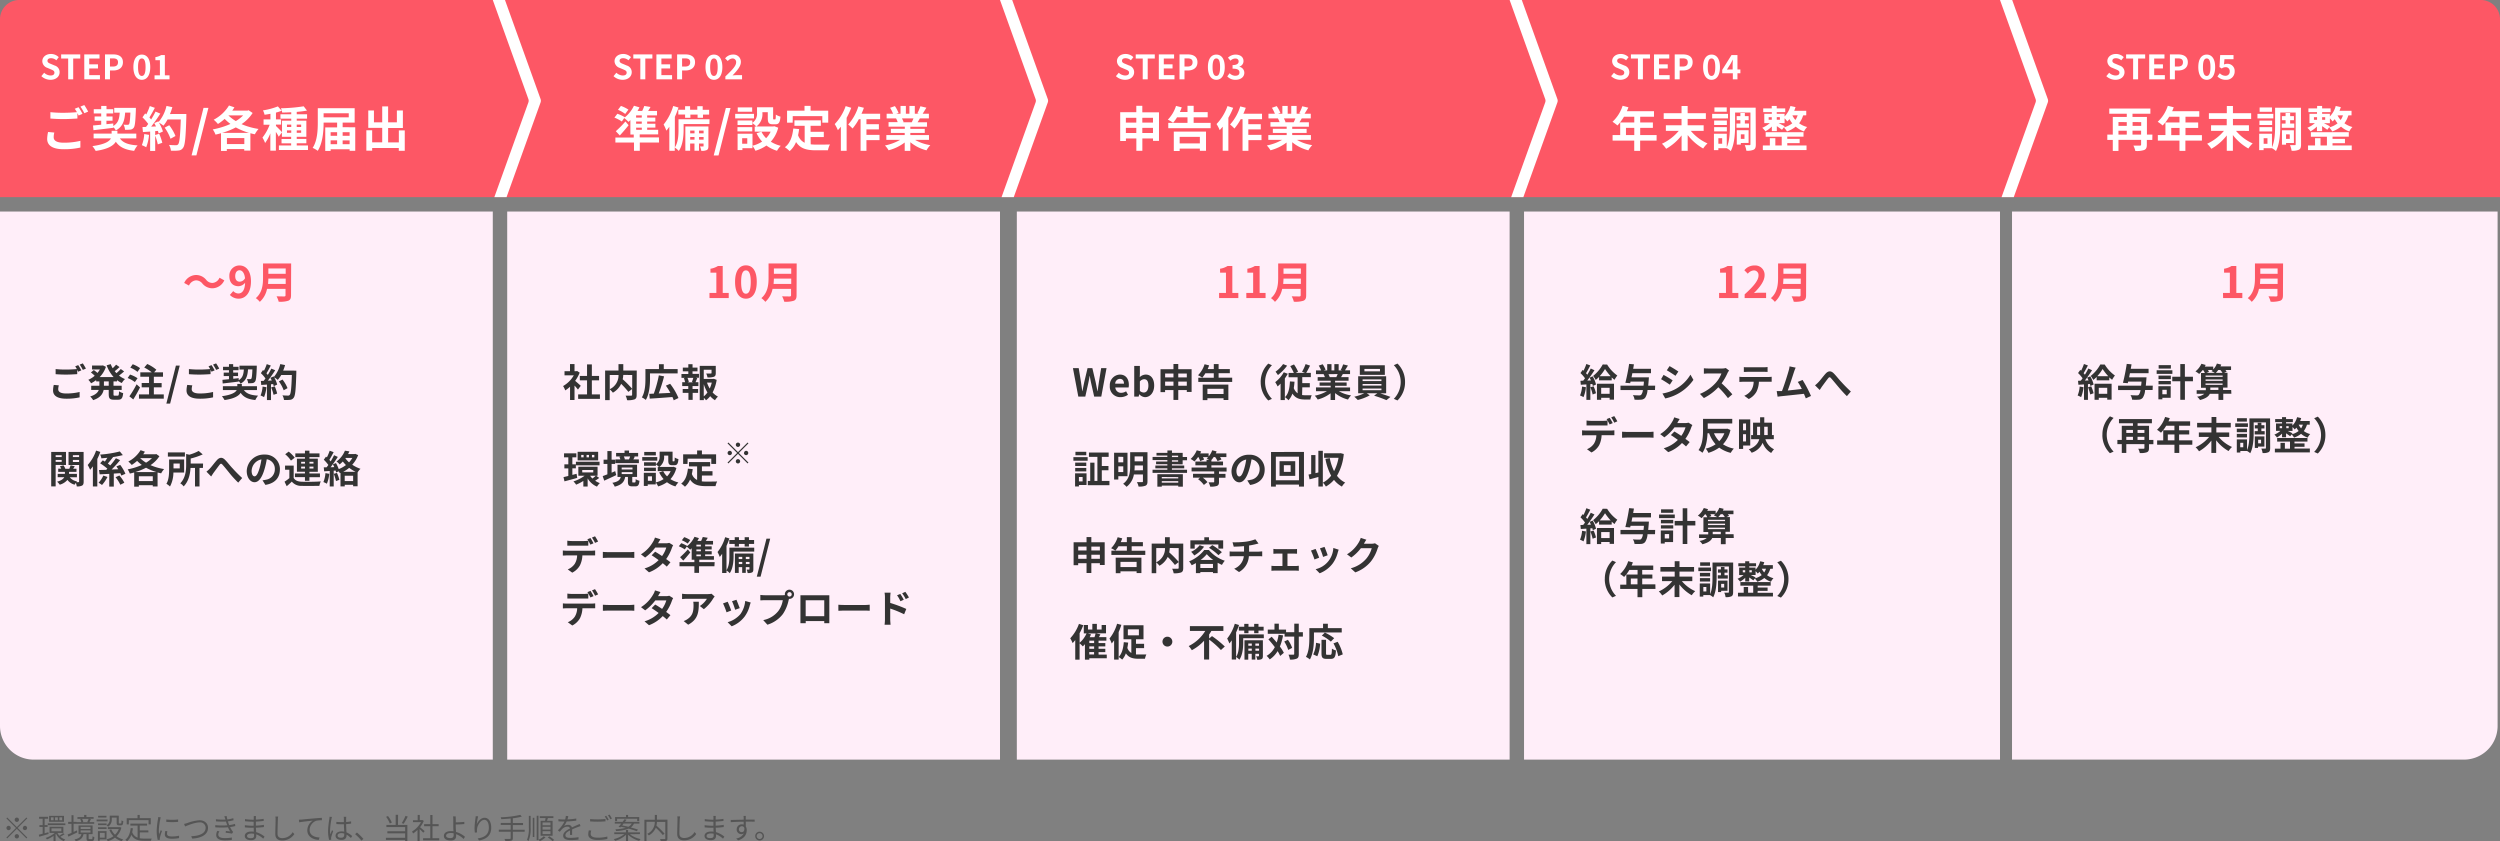 <svg id="レイヤー_1" data-name="レイヤー 1" xmlns="http://www.w3.org/2000/svg" viewBox="0 0 1040 349.97"><rect x="0" y="0" width="1040" height="349.97" fill="#808080" stroke="none"/><defs><style>.cls-1{fill:#ffeef9;}.cls-2{fill:#fd5765;}.cls-3{fill:#fff;}.cls-4{fill:#333;}.cls-5{fill:#555;}</style></defs><path id="パス_5589" data-name="パス 5589" class="cls-1" d="M0,88H205V316H14A14,14,0,0,1,0,302Z" transform="translate(0 0)"/><path id="パス_5590" data-name="パス 5590" class="cls-1" d="M211,88H416V316H211Z" transform="translate(0 0)"/><path id="パス_5591" data-name="パス 5591" class="cls-1" d="M423,88H628V316H423Z" transform="translate(0 0)"/><path id="パス_5592" data-name="パス 5592" class="cls-1" d="M634,88H832V316H634Z" transform="translate(0 0)"/><path id="パス_5593" data-name="パス 5593" class="cls-1" d="M837,88h202V302a14,14,0,0,1-14,14H837Z" transform="translate(0 0)"/><path id="パス_5594" data-name="パス 5594" class="cls-2" d="M8,0H1032a8,8,0,0,1,8,8V82H0V8A8,8,0,0,1,8,0Z" transform="translate(0 0)"/><path id="パス_5595" data-name="パス 5595" class="cls-3" d="M205.65,82l14.16-39.41a2,2,0,0,0,0-1.36L205,0h5.07l14.82,41.23a2.11,2.11,0,0,1,0,1.36L210.73,82Z" transform="translate(0 0)"/><path id="パス_5596" data-name="パス 5596" class="cls-3" d="M416.65,82l14.16-39.41a2,2,0,0,0,0-1.36L416,0h5.07l14.82,41.23a2.11,2.11,0,0,1,0,1.36L421.73,82Z" transform="translate(0 0)"/><path id="パス_5597" data-name="パス 5597" class="cls-3" d="M22.6,55.14,20,54.9a14.66,14.66,0,0,0-.38,2.88c0,2.76,2.3,4.3,6.88,4.3a30.56,30.56,0,0,0,6.94-.7l0-2.8a28.63,28.63,0,0,1-7,.78c-2.88,0-4.1-.9-4.1-2.2A7.25,7.25,0,0,1,22.6,55.14ZM32.68,44.6l-1.58.64A15.77,15.77,0,0,1,32,46.66c-1.54.14-3.7.26-5.6.26a47.07,47.07,0,0,1-5.44-.26v2.66c1.62.12,3.36.22,5.46.22,1.9,0,4.38-.14,5.78-.24V47.06c.18.34.36.68.5,1l1.62-.7A28.8,28.8,0,0,0,32.68,44.6Zm2.38-.9-1.6.64a21.2,21.2,0,0,1,1.62,2.76l1.6-.68A28.67,28.67,0,0,0,35.06,43.7Zm3.82,10.46c2.26-.26,5.36-.62,8.3-1v-.28a6.48,6.48,0,0,1,1,1.38c2.9-1.56,3.64-4,3.88-7.42h2.18c-.14,3.22-.3,4.5-.58,4.84a.7.7,0,0,1-.62.24c-.3,0-.94,0-1.66-.06A4.78,4.78,0,0,1,52,54a18.31,18.31,0,0,0,2.22-.08,1.91,1.91,0,0,0,1.4-.78c.52-.66.72-2.58.9-7.38,0-.26,0-.9,0-.9h-9v2h2.28c-.16,2.52-.64,4.36-2.68,5.56l0-1.06-2.84.3V50.22h2.54V48.44H44.3V47.2h2.8V45.42H44.3V44.06H42.1v1.36H39V47.2H42.1v1.24H39.36v1.78H42.1v1.66c-1.28.12-2.44.24-3.4.32ZM56.7,57.58v-2H48.84V54.4h-2.4v1.18h-7.5v2h7.2c-.66,1.26-2.58,2.5-7.7,3.2a12.36,12.36,0,0,1,1.36,2c5.1-.72,7.4-2.2,8.38-3.82,1.52,2.22,3.8,3.34,7.62,3.8a9.86,9.86,0,0,1,1.44-2.28c-3.74-.22-6.06-1.06-7.36-2.9ZM60,55.76A14.57,14.57,0,0,1,59,60.4a11.2,11.2,0,0,1,1.82.86A18.29,18.29,0,0,0,62,56.1Zm4.46.44a20,20,0,0,1,1.18,3.86l1.88-.66a22.58,22.58,0,0,0-1.3-3.76Zm6.24-8.76a22.44,22.44,0,0,0,1-2.86l-2.44-.52A15.94,15.94,0,0,1,66,50.72l-.14-.24-1.68.74c.24.42.48.9.7,1.38l-2,.08a63.71,63.71,0,0,0,3.82-5.42l-2-.84a32,32,0,0,1-1.84,3.28c-.2-.26-.44-.56-.7-.84.72-1.12,1.54-2.66,2.26-4l-2.1-.74a25.86,25.86,0,0,1-1.46,3.48l-.48-.42-1.12,1.64a18.41,18.41,0,0,1,2.4,2.74c-.3.44-.62.86-.92,1.24l-1.48.06.2,2.08,3-.2v8.06h2.1V54.54l1.14-.08a10.07,10.07,0,0,1,.28,1.08l1.8-.84A15.91,15.91,0,0,0,66.1,51,14.43,14.43,0,0,1,68,52.28a15.75,15.75,0,0,0,1.7-2.58H75.2c-.22,6.82-.52,9.74-1.12,10.36a1,1,0,0,1-.84.34c-.54,0-1.68,0-2.94-.12a5.69,5.69,0,0,1,.8,2.4,18.07,18.07,0,0,0,3.12-.06,2.45,2.45,0,0,0,1.92-1.1c.84-1.06,1.12-4.22,1.38-13,0-.3,0-1.1,0-1.1ZM73,56.58a18.91,18.91,0,0,0-2.6-4.48l-1.9,1a19.09,19.09,0,0,1,2.44,4.62Zm6.7,8.06h2l5-19.76H84.66Zm12.7-9.36A29.42,29.42,0,0,0,98.1,53a25.59,25.59,0,0,0,5.52,2.28Zm2,4.66v-2.5h7.24v2.5ZM101.16,48a14.62,14.62,0,0,1-3.06,2.36A15.91,15.91,0,0,1,95,48Zm2.22-2.16L103,46H96.64c.32-.44.6-.9.88-1.34l-2.26-.78A16.15,16.15,0,0,1,88.9,49.8a14.8,14.8,0,0,1,1.76,1.78,21.45,21.45,0,0,0,2.8-2.12,20.86,20.86,0,0,0,2.4,2.1,32.7,32.7,0,0,1-7.36,2.28A9.24,9.24,0,0,1,89.66,56c.76-.16,1.52-.36,2.28-.58v7.38h2.42V62h7.24v.66h2.56V55.42c.62.16,1.22.32,1.86.44a11.29,11.29,0,0,1,1.54-2.22,28.57,28.57,0,0,1-7.08-2A16,16,0,0,0,105.1,47Zm16,9.4v-1h1.78v1Zm0-3.4h1.78v1h-1.78Zm5.9,0v1h-1.84v-1Zm0,3.4h-1.84v-1h1.84Zm-1.84,5.26v-.9h4v-1.8h-4V56.9h4V50.2h-4v-.82h4.3V47.54h-4.3v-1A38.15,38.15,0,0,0,127.7,46l-1.36-1.78a68.39,68.39,0,0,1-9.48.82,6.08,6.08,0,0,1,.52,1.78c1.2,0,2.48-.06,3.78-.12v.84h-4.5v1.84h4.5v.82h-3.84V55c-.44-.52-2-2.14-2.52-2.58v-.58h2.14V49.66H114.8V46.84a22,22,0,0,0,2.38-.76l-1.58-1.82a29,29,0,0,1-6.2,1.66,8.43,8.43,0,0,1,.66,1.82c.78-.1,1.6-.24,2.44-.4v2.32h-2.86v2.22h2.54a19.64,19.64,0,0,1-3,5.36,11.81,11.81,0,0,1,1.1,2.26,18,18,0,0,0,2.18-4v7.18h2.3v-7.8a17.9,17.9,0,0,1,1.2,2l1.32-1.8V56.9h3.84v.92h-4v1.8h4v.9h-5.1V62.4h12.1V60.52Zm19.1-.5V58.4h2.9V60Zm-5-1.62h2.7V60h-2.7Zm2.7-3.38V56.5h-2.7V55Zm5.2,0V56.5h-2.9V55Zm-.36-7.88v1.7H134.62v-1.7Zm-2.54,5.8V51h5V45H132.2v5.86c0,3.14-.14,7.62-2.14,10.66a10.41,10.41,0,0,1,2.12,1.22c2.08-3.2,2.44-8.28,2.44-11.74h5.62v2H135.3v9.78h2.24V62.1h7.9v.62h2.34V52.94Zm23.38,1.32v5h-4.46v-6h6.14V45.94h-2.5v4.94h-3.64V44.26H159v6.62h-3.44V45.94h-2.36V53.2H159v6h-4.18v-5h-2.42v8.48h2.42V61.58h11.08v1.14h2.48V54.26Z" transform="translate(0 0)"/><path id="パス_5598" data-name="パス 5598" class="cls-3" d="M261.42,45.6a13.94,13.94,0,0,0-3.12-1.54l-1.22,1.62a13,13,0,0,1,3,1.72Zm3.2,7.52H267V54h-2.34Zm2.34-4.2h-2.34V48H267Zm0,2.56h-2.34v-.92H267Zm7.16,5.68h-8V55.92h7.68V54h-4.58v-.92h3.42V51.48h-3.42v-.92h3.4V48.92h-3.4V48h4.1V46.14h-3.7c.34-.5.68-1.06,1-1.64l-2.6-.42a17.57,17.57,0,0,1-.86,2.06h-1.94a16.21,16.21,0,0,0,.8-1.48l-2.3-.68a13.65,13.65,0,0,1-3.84,4.88l.06-.08a15.56,15.56,0,0,0-3.12-1.46l-1.22,1.6a16.46,16.46,0,0,1,3.08,1.62l1-1.44c.61.5,1.2,1,1.76,1.6.26-.22.54-.48.8-.74v6h1.4v1.24H256V59.3h7.74v3.44h2.42V59.3h8Zm-13.94-6.64a41.84,41.84,0,0,1-4,4.06l1.66,1.78c1.26-1.36,2.52-2.84,3.66-4.26Zm22-4.88v2H285V49h2.2V47.68h3V49h2.24V47.68H295v-2h-2.68V44.18h-2.24v1.46h-3V44.18H285v1.46Zm8.62,12.46V57h1.9v1.1Zm-3.68,0V57h1.8v1.1Zm1.8-3.78v1.14h-1.8V54.32Zm3.78,0v1.14h-1.9V54.32Zm2-1.72H285.1V62.7h2v-3h1.8v3h1.88v-3h1.9v1c0,.2,0,.24-.22.24s-.7,0-1.26,0a6,6,0,0,1,.52,1.8,4.65,4.65,0,0,0,2.3-.32c.56-.32.68-.8.68-1.7Zm.46-3h-12.9v4.36c0,2.2-.12,5.22-1.52,7.36V48.62a39,39,0,0,0,1.52-3.88l-2.2-.66a22.3,22.3,0,0,1-4,7.72,17.22,17.22,0,0,1,1.14,2.56,16.4,16.4,0,0,0,1.24-1.64v10h2.26V61.36a9.62,9.62,0,0,1,1.68,1.44c1.7-2.42,2-6.24,2-8.84V51.6h10.74Zm1.74,15.08h2l5-19.76h-1.94Zm16-20h-6v1.8h6Zm.76,2.68h-7.82v1.88h7.82Zm-.72,5.52h-6.16v1.78h6.16Zm7.64,1.9a9.36,9.36,0,0,1-1.88,2.7,10,10,0,0,1-1.94-2.7Zm-9.72,5h-2.12v-2.3h2.12Zm11.22-7.28-.4.1h-7a6.34,6.34,0,0,0,2.48-5.58v-.34h2.24v2.42c0,2,.46,2.6,2.06,2.6h1.16c1.34,0,1.86-.7,2.06-3.18a6.83,6.83,0,0,1-1.94-.84c0,1.74-.1,2-.36,2h-.5c-.22,0-.26-.06-.26-.62V44.62h-6.7V47a4.5,4.5,0,0,1-1.94,4.1v-1h-6.16V52h6.16V51.2a10.34,10.34,0,0,1,1.66,1.44h-.68v2.14h2.78l-2,.66a13.82,13.82,0,0,0,2.3,3.46,13,13,0,0,1-4,1.72v-5h-6.2v6.82h2v-.78h4.18v-1a10.25,10.25,0,0,1,1.24,2.06,16.21,16.21,0,0,0,4.58-2.18,14,14,0,0,0,4.4,2.18,10,10,0,0,1,1.54-2.06,13.44,13.44,0,0,1-4.12-1.72,13.56,13.56,0,0,0,3.08-5.82Zm7.7-4.2h12.3v2.74h2.46v-5H337.2v-2h-2.52v2h-7.26v5h2.34Zm7.42,8.72h5.5V54.82h-5.5v-2.5h4.28V50.06h-11v2.26h4.26v7.06A5.38,5.38,0,0,1,332,56.24c.18-.8.32-1.64.44-2.54L330,53.46c-.36,3.42-1.34,6.18-3.5,7.78a13.83,13.83,0,0,1,2,1.62,10,10,0,0,0,2.66-3.78c1.84,2.84,4.58,3.44,8.26,3.44h5a8.69,8.69,0,0,1,.84-2.42c-1.34.06-4.64.06-5.72.06a21.77,21.77,0,0,1-2.28-.12ZM351.8,44.14a20.81,20.81,0,0,1-4.56,7.48,16.55,16.55,0,0,1,1.32,2.54c.4-.44.82-.94,1.24-1.44v10h2.4V49a32,32,0,0,0,1.92-4.16Zm14.34,5.44V47.32h-7.76a25,25,0,0,0,1-2.48l-2.3-.58a19.86,19.86,0,0,1-4.24,7.54,15.93,15.93,0,0,1,1.82,1.66,22,22,0,0,0,2.62-3.88H358V62.74h2.44V58.3h5.44V56.1h-5.44V53.84h5.18V51.68h-5.18v-2.1ZM380,49.26c-.22.54-.46,1.12-.7,1.6h-3.74l.34-.06a10.59,10.59,0,0,0-.68-1.54Zm6.46,8.92v-2H378.7v-.88h6V53.62h-6v-.9h6.94V50.86h-3.92c.3-.48.62-1,.94-1.6h3.76V47.32h-2.6c.46-.7,1-1.6,1.56-2.52l-2.5-.6a15.9,15.9,0,0,1-1.26,2.9l.72.22h-1.78V44.06h-2.24v3.26h-1.48V44.06h-2.22v3.26H372.8l1-.36a15,15,0,0,0-1.52-2.82l-2,.7a17.39,17.39,0,0,1,1.24,2.48h-2.68v1.94H373l-.24,0a9,9,0,0,1,.68,1.56h-3.8v1.86h6.76v.9H370.6v1.72h5.76v.88h-7.64v2h5.74a21,21,0,0,1-6.32,2.34,10.85,10.85,0,0,1,1.52,2,19,19,0,0,0,6.7-3.24v3.48h2.34v-3.6a17.08,17.08,0,0,0,6.72,3.38,10.89,10.89,0,0,1,1.6-2.16,17.9,17.9,0,0,1-6.34-2.18Z" transform="translate(0 0)"/><path id="パス_5599" data-name="パス 5599" class="cls-3" d="M475.2,55.32V53.2h4.44v2.12Zm-6.84,0V53.2h4.34v2.12ZM472.7,49v2h-4.34V49Zm6.94,0v2H475.2V49Zm-4.44-2.28V44h-2.5v2.68H466V58.66h2.38V57.6h4.34v5.12h2.5V57.6h4.44v1h2.48V46.72Zm23.94,10.22v2.7h-8.4v-2.7ZM488.3,62.82h2.44v-1h8.4v.92h2.56v-8H488.3Zm8.26-11.7v-2.3h5.84V46.64h-5.84V44H494v2.6h-3.18a17.08,17.08,0,0,0,.78-1.94l-2.38-.6a14.26,14.26,0,0,1-3.4,5.72A13.56,13.56,0,0,1,488,51.08a14,14,0,0,0,1.64-2.26H494v2.3h-8v2.2h17.62v-2.2Zm14.08-7a20.81,20.81,0,0,1-4.56,7.48,16.55,16.55,0,0,1,1.32,2.54c.4-.44.82-.94,1.24-1.44v10H511V49A32,32,0,0,0,513,44.86ZM525,49.58V47.32h-7.76a25,25,0,0,0,1-2.48l-2.3-.58a19.86,19.86,0,0,1-4.24,7.54,15.93,15.93,0,0,1,1.82,1.66,22,22,0,0,0,2.62-3.88h.76V62.74h2.44V58.3h5.44V56.1H519.3V53.84h5.18V51.68H519.3v-2.1Zm13.88-.32c-.22.54-.46,1.12-.7,1.6h-3.74l.34-.06a10.59,10.59,0,0,0-.68-1.54Zm6.46,8.92v-2h-7.78v-.88h6V53.62h-6v-.9h6.94V50.86h-3.92c.3-.48.62-1,.94-1.6h3.76V47.32h-2.6c.46-.7,1-1.6,1.56-2.52l-2.5-.6a15.9,15.9,0,0,1-1.26,2.9l.72.22H539.4V44.06h-2.24v3.26h-1.48V44.06h-2.22v3.26h-1.82l1-.36a15,15,0,0,0-1.52-2.82l-2,.7a17.39,17.39,0,0,1,1.24,2.48h-2.68v1.94h4.18l-.24,0a9,9,0,0,1,.68,1.56h-3.8v1.86h6.76v.9h-5.76v1.72h5.76v.88h-7.64v2h5.74A21,21,0,0,1,527,60.52a10.85,10.85,0,0,1,1.52,2,19,19,0,0,0,6.7-3.24v3.48h2.34v-3.6a17.08,17.08,0,0,0,6.72,3.38,10.89,10.89,0,0,1,1.6-2.16,17.9,17.9,0,0,1-6.34-2.18Z" transform="translate(0 0)"/><path id="パス_5600" data-name="パス 5600" class="cls-3" d="M676.4,56.2v-3h3.46v3Zm12.76,0h-6.84v-3h5.28V50.94h-5.28V48.56h5.74v-2.3h-11.3a12.21,12.21,0,0,0,.66-1.64L675,44a15.43,15.43,0,0,1-4.2,6.66,18.1,18.1,0,0,1,2.06,1.54,17.9,17.9,0,0,0,2.72-3.64h4.28v2.38H674V56.2h-3.16v2.28h9v4.28h2.46V58.48h6.84Zm19.56-1.76V52.1h-6.66V49.48h7.58V47.1h-7.58v-3h-2.54v3H692.1v2.38h7.42V52.1H693v2.34h5.36a20,20,0,0,1-7,5.36,11.41,11.41,0,0,1,1.76,2.1,21.55,21.55,0,0,0,6.42-5.56v6.4h2.54V56.18a21.49,21.49,0,0,0,6.44,5.6,11.42,11.42,0,0,1,1.8-2.12,19.07,19.07,0,0,1-6.94-5.22Zm9.6-9.76H713.2v1.8h5.12Zm.54,2.68h-6.6v1.88h6.6Zm-.48,2.78h-5.3V52h5.3Zm-5.3,4.52h5.3V52.88h-5.3Zm9.3-3.26v1.74h5.2V51.4h-1.72V50h1.58V48.32h-1.58V47H724v1.3h-1.54V50H724V51.4Zm3.32,4.48v1.88h-1.52V55.88Zm1.72,3.58v-5.3H722.5v6h1.68v-.68Zm-11,.34h-1.58V57.5h1.58Zm13.94-15H719.64v7.44c0,2.76-.1,6.38-1.3,9V55.64H713v6.82h1.84v-.8h3.48A7.71,7.71,0,0,1,720,62.84c1.56-2.88,1.8-7.44,1.8-10.62V46.8h6.38V60c0,.3-.08.38-.36.38s-1.22,0-2,0a8.55,8.55,0,0,1,.66,2.32,6.35,6.35,0,0,0,3.08-.44c.68-.38.86-1.06.86-2.22Zm13.14,14.74h5.16V57.78h-5.16v-.94h6.76V55H734.52v1.88h6.68V60.5h-2.66v-3h-2.28v3h-2.92v1.94h18.18V60.5h-8Zm-1.08-7c-.4-.24-1.66-.88-2.52-1.32h2.5v-2a12.36,12.36,0,0,1,1.12,1.28,10,10,0,0,0,.9-.94,11.21,11.21,0,0,0,1.16,1.74,9.91,9.91,0,0,1-3.5,1.7Zm-6.66-3.8h1.3v1.08h-1.3Zm4.68,0v1.08h-1.3V48.74Zm7.38-.78a6.7,6.7,0,0,1-.94,1.94A8.93,8.93,0,0,1,745.62,48Zm3.58,0V46.08h-5c.2-.5.38-1,.54-1.52l-2.12-.48a9.84,9.84,0,0,1-2.44,4.36v-1.1h-3.26v-.68h3.54V45.08h-3.54v-1h-2.08v1H733.5v1.58h3.58v.68h-3.14v3.88h2.3a11.84,11.84,0,0,1-3.14,1.94,9.31,9.31,0,0,1,1.32,1.48,12.7,12.7,0,0,0,2.66-2v1.9h2.08V52.48c.78.52,1.66,1.14,2.14,1.52l.76-1a8.58,8.58,0,0,1,1.32,1.68,12,12,0,0,0,3.64-2,10.42,10.42,0,0,0,3.44,2,7.29,7.29,0,0,1,1.32-1.84,9.64,9.64,0,0,1-3.34-1.56A10,10,0,0,0,750.1,48Z" transform="translate(0 0)"/><path id="パス_5601" data-name="パス 5601" class="cls-3" d="M887.12,56V54.36h3.58V56Zm-5.84-1.62h3.46V56h-3.46Zm3.46-3.58v1.56h-3.46V50.78Zm6,0v1.56h-3.58V50.78Zm4.66,5.2h-2.28V48.64h-6V47.32h7.44V45.14h-17.1v2.18h7.28v1.32h-5.82V56h-2.28v2.2h2.28v4.58h2.36V58.18h9.42v1.94c0,.34-.12.44-.48.44s-1.64,0-2.74,0a8.61,8.61,0,0,1,.82,2.24,9.55,9.55,0,0,0,3.68-.4c.84-.36,1.1-1,1.1-2.2v-2h2.28Zm7.84.22v-3h3.46v3Zm12.76,0h-6.84v-3h5.28V50.94h-5.28V48.56h5.74v-2.3h-11.3a12.21,12.21,0,0,0,.66-1.64L901.8,44a15.43,15.43,0,0,1-4.2,6.66,18.1,18.1,0,0,1,2.06,1.54,17.9,17.9,0,0,0,2.72-3.64h4.28v2.38h-5.84V56.2h-3.16v2.28h9v4.28h2.46V58.48H916Zm19.56-1.76V52.1h-6.66V49.48h7.58V47.1h-7.58v-3h-2.54v3H918.9v2.38h7.42V52.1H919.8v2.34h5.36a20,20,0,0,1-7,5.36,11.41,11.41,0,0,1,1.76,2.1,21.55,21.55,0,0,0,6.42-5.56v6.4h2.54V56.18a21.49,21.49,0,0,0,6.44,5.6,11.42,11.42,0,0,1,1.8-2.12,19.07,19.07,0,0,1-6.94-5.22Zm9.6-9.76H940v1.8h5.12Zm.54,2.68h-6.6v1.88h6.6Zm-.48,2.78h-5.3V52h5.3Zm-5.3,4.52h5.3V52.88h-5.3Zm9.3-3.26v1.74h5.2V51.4h-1.72V50h1.58V48.32h-1.58V47H950.8v1.3h-1.54V50h1.54V51.4Zm3.32,4.48v1.88H951V55.88Zm1.72,3.58v-5.3H949.3v6H951v-.68Zm-11,.34h-1.58V57.5h1.58Zm13.94-15H946.44v7.44c0,2.76-.1,6.38-1.3,9V55.64h-5.32v6.82h1.84v-.8h3.48a7.71,7.71,0,0,1,1.66,1.18c1.56-2.88,1.8-7.44,1.8-10.62V46.8H955V60c0,.3-.08.38-.36.38s-1.22,0-2,0a8.55,8.55,0,0,1,.66,2.32,6.35,6.35,0,0,0,3.08-.44c.68-.38.86-1.06.86-2.22Zm13.14,14.74h5.16V57.78h-5.16v-.94h6.76V55H961.32v1.88H968V60.5h-2.66v-3h-2.28v3h-2.92v1.94h18.18V60.5h-8Zm-1.08-7c-.4-.24-1.66-.88-2.52-1.32h2.5v-2a12.36,12.36,0,0,1,1.12,1.28,10,10,0,0,0,.9-.94,11.21,11.21,0,0,0,1.16,1.74,9.91,9.91,0,0,1-3.5,1.7Zm-6.66-3.8h1.3v1.08h-1.3Zm4.68,0v1.08H966V48.74Zm7.38-.78a6.7,6.7,0,0,1-.94,1.94A8.93,8.93,0,0,1,972.42,48Zm3.58,0V46.08h-5c.2-.5.38-1,.54-1.52l-2.12-.48a9.84,9.84,0,0,1-2.44,4.36v-1.1H966v-.68h3.54V45.08H966v-1h-2.08v1H960.3v1.58h3.58v.68h-3.14v3.88H963a11.84,11.84,0,0,1-3.14,1.94,9.31,9.31,0,0,1,1.32,1.48,12.7,12.7,0,0,0,2.66-2v1.9H966V52.48c.78.52,1.66,1.14,2.14,1.52l.76-1a8.58,8.58,0,0,1,1.32,1.68,12,12,0,0,0,3.64-2,10.42,10.42,0,0,0,3.44,2,7.29,7.29,0,0,1,1.32-1.84,9.64,9.64,0,0,1-3.34-1.56A10,10,0,0,0,976.9,48Z" transform="translate(0 0)"/><path id="パス_5602" data-name="パス 5602" class="cls-3" d="M21,33.2c2.39,0,3.8-1.44,3.8-3.14a2.84,2.84,0,0,0-2.08-2.81l-1.36-.58c-.88-.35-1.61-.61-1.61-1.36s.58-1.09,1.49-1.09a3.34,3.34,0,0,1,2.2.86l1-1.3a4.58,4.58,0,0,0-3.25-1.33c-2.1,0-3.59,1.3-3.59,3a3,3,0,0,0,2.1,2.78l1.39.59c.92.39,1.55.63,1.55,1.4S22.1,31.41,21,31.41a4.06,4.06,0,0,1-2.63-1.15L17.2,31.68A5.53,5.53,0,0,0,21,33.2Zm7.37-.2h2.08V24.36h2.94V22.63H25.44v1.73h2.92Zm6.7,0h6.51V31.26H37.12V28.49h3.64V26.76H37.12v-2.4H41.4V22.63H35.05Zm8.61,0h2.07V29.32h1.39c2.22,0,4-1.07,4-3.43s-1.76-3.26-4.06-3.26h-3.4Zm2.07-5.32v-3.4H46.9c1.43,0,2.19.41,2.19,1.61S48.4,27.68,47,27.68ZM59,33.2c2.13,0,3.5-1.86,3.5-5.29s-1.37-5.2-3.5-5.2-3.51,1.78-3.51,5.19S56.9,33.2,59,33.2Zm0-1.61c-.9,0-1.57-.87-1.57-3.68s.67-3.59,1.57-3.59,1.55.78,1.55,3.58-.65,3.69-1.55,3.69ZM64.29,33h6.23V31.33H68.58V22.91H67.05a6.7,6.7,0,0,1-2.41.86v1.28h1.88v6.28H64.29Z" transform="translate(0 0)"/><path id="パス_5603" data-name="パス 5603" class="cls-3" d="M259,33.2c2.39,0,3.8-1.44,3.8-3.14a2.84,2.84,0,0,0-2.08-2.81l-1.36-.58c-.88-.35-1.61-.61-1.61-1.36s.58-1.09,1.49-1.09a3.34,3.34,0,0,1,2.2.86l1.05-1.3a4.58,4.58,0,0,0-3.25-1.33c-2.1,0-3.59,1.3-3.59,3a3,3,0,0,0,2.1,2.78l1.39.59c.92.39,1.55.63,1.55,1.4s-.57,1.19-1.65,1.19a4.06,4.06,0,0,1-2.63-1.15l-1.19,1.42A5.53,5.53,0,0,0,259,33.2Zm7.37-.2h2.08V24.36h2.94V22.63h-7.93v1.73h2.92Zm6.7,0h6.51V31.26h-4.44V28.49h3.64V26.76h-3.64v-2.4h4.28V22.63h-6.35Zm8.61,0h2.07V29.32h1.39c2.22,0,4-1.07,4-3.43s-1.76-3.26-4.06-3.26h-3.4Zm2.07-5.32v-3.4h1.17c1.43,0,2.19.41,2.19,1.61s-.69,1.79-2.12,1.79ZM297,33.2c2.13,0,3.5-1.86,3.5-5.29s-1.37-5.2-3.5-5.2-3.51,1.78-3.51,5.19S294.9,33.2,297,33.2Zm0-1.61c-.9,0-1.57-.87-1.57-3.68s.67-3.59,1.57-3.59,1.55.78,1.55,3.58-.65,3.69-1.55,3.69ZM301.75,33h6.94V31.26h-2.27a16.58,16.58,0,0,0-1.69.12c1.85-1.94,3.47-3.76,3.47-5.52a3,3,0,0,0-2.88-3.16h-.38a4.17,4.17,0,0,0-3.29,1.58l1.12,1.12a2.71,2.71,0,0,1,1.9-1.08,1.47,1.47,0,0,1,1.56,1.35,1.38,1.38,0,0,1,0,.29c0,1.5-1.78,3.26-4.48,5.84Z" transform="translate(0 0)"/><path id="パス_5604" data-name="パス 5604" class="cls-3" d="M468,33.2c2.39,0,3.8-1.44,3.8-3.14a2.84,2.84,0,0,0-2.08-2.81l-1.36-.58c-.88-.35-1.61-.61-1.61-1.36s.58-1.09,1.49-1.09a3.34,3.34,0,0,1,2.2.86l1.05-1.3a4.58,4.58,0,0,0-3.25-1.33c-2.1,0-3.59,1.3-3.59,3a3,3,0,0,0,2.1,2.78l1.39.59c.92.39,1.55.63,1.55,1.4s-.57,1.19-1.65,1.19a4.06,4.06,0,0,1-2.63-1.15l-1.19,1.42A5.53,5.53,0,0,0,468,33.2Zm7.37-.2h2.08V24.36h2.94V22.63h-7.93v1.73h2.92Zm6.7,0h6.51V31.26h-4.44V28.49h3.64V26.76h-3.64v-2.4h4.28V22.63h-6.35Zm8.61,0h2.07V29.32h1.39c2.22,0,4-1.07,4-3.43s-1.76-3.26-4.06-3.26h-3.4Zm2.07-5.32v-3.4h1.17c1.43,0,2.19.41,2.19,1.61s-.69,1.79-2.12,1.79ZM506,33.2c2.13,0,3.5-1.86,3.5-5.29s-1.37-5.2-3.5-5.2-3.51,1.78-3.51,5.19S503.9,33.2,506,33.2Zm0-1.61c-.9,0-1.57-.87-1.57-3.68s.67-3.59,1.57-3.59,1.55.78,1.55,3.58-.65,3.69-1.55,3.69Zm8,1.61c2,0,3.64-1.08,3.64-2.93a2.54,2.54,0,0,0-2.06-2.49v-.07a2.38,2.38,0,0,0,1.72-2.28c0-1.74-1.35-2.72-3.36-2.72a4.64,4.64,0,0,0-3.1,1.29l1.05,1.26a2.78,2.78,0,0,1,2-.92c.88,0,1.38.46,1.38,1.24s-.61,1.5-2.52,1.5v1.49c2.26,0,2.86.6,2.86,1.58s-.72,1.37-1.77,1.37a3.25,3.25,0,0,1-2.3-1.06l-1,1.3A4.42,4.42,0,0,0,514,33.2Z" transform="translate(0 0)"/><path id="パス_5605" data-name="パス 5605" class="cls-3" d="M674,33.2c2.39,0,3.8-1.44,3.8-3.14a2.84,2.84,0,0,0-2.08-2.81l-1.36-.58c-.88-.35-1.61-.61-1.61-1.36s.58-1.09,1.49-1.09a3.34,3.34,0,0,1,2.2.86l1.05-1.3a4.58,4.58,0,0,0-3.25-1.33c-2.1,0-3.59,1.3-3.59,3a3,3,0,0,0,2.1,2.78l1.39.59c.92.39,1.55.63,1.55,1.4s-.57,1.19-1.65,1.19a4.06,4.06,0,0,1-2.63-1.15l-1.19,1.42A5.53,5.53,0,0,0,674,33.2Zm7.37-.2h2.08V24.36h2.94V22.63h-7.93v1.73h2.92Zm6.7,0h6.51V31.26h-4.44V28.49h3.64V26.76h-3.64v-2.4h4.28V22.63h-6.35Zm8.61,0h2.07V29.32h1.39c2.22,0,4-1.07,4-3.43s-1.76-3.26-4.06-3.26h-3.4Zm2.07-5.32v-3.4h1.17c1.43,0,2.19.41,2.19,1.61s-.69,1.79-2.12,1.79ZM712,33.2c2.13,0,3.5-1.86,3.5-5.29s-1.37-5.2-3.5-5.2-3.51,1.78-3.51,5.19S709.9,33.2,712,33.2Zm0-1.61c-.9,0-1.57-.87-1.57-3.68s.67-3.59,1.57-3.59,1.55.78,1.55,3.58-.65,3.69-1.55,3.69Zm6.41-2.67,1.61-2.55c.3-.56.57-1.08.83-1.63h0c0,.6-.07,1.56-.07,2.16v2ZM720.86,33h1.92V30.49H724V28.91h-1.22v-6H720.3l-3.86,6.17v1.41h4.42Z" transform="translate(0 0)"/><path id="パス_5606" data-name="パス 5606" class="cls-3" d="M880,33.2c2.39,0,3.8-1.44,3.8-3.14a2.84,2.84,0,0,0-2.08-2.81l-1.36-.58c-.88-.35-1.61-.61-1.61-1.36s.58-1.09,1.49-1.09a3.34,3.34,0,0,1,2.2.86l1.05-1.3a4.58,4.58,0,0,0-3.25-1.33c-2.1,0-3.59,1.3-3.59,3a3,3,0,0,0,2.1,2.78l1.39.59c.92.39,1.55.63,1.55,1.4s-.57,1.19-1.65,1.19a4.06,4.06,0,0,1-2.63-1.15l-1.19,1.42A5.53,5.53,0,0,0,880,33.2Zm7.37-.2h2.08V24.36h2.94V22.63h-7.93v1.73h2.92Zm6.7,0h6.51V31.26h-4.44V28.49h3.64V26.76h-3.64v-2.4h4.28V22.63h-6.35Zm8.61,0h2.07V29.32h1.39c2.22,0,4-1.07,4-3.43s-1.76-3.26-4.06-3.26h-3.4Zm2.07-5.32v-3.4h1.17c1.43,0,2.19.41,2.19,1.61s-.69,1.79-2.12,1.79ZM918,33.2c2.13,0,3.5-1.86,3.5-5.29s-1.37-5.2-3.5-5.2-3.51,1.78-3.51,5.19S915.9,33.2,918,33.2Zm0-1.61c-.9,0-1.57-.87-1.57-3.68s.67-3.59,1.57-3.59,1.55.78,1.55,3.58-.65,3.69-1.55,3.69Zm8,1.61a3.44,3.44,0,0,0,3.62-3.26,2.09,2.09,0,0,0,0-.25,2.94,2.94,0,0,0-2.72-3.14,2.57,2.57,0,0,0-.48,0,3,3,0,0,0-1.24.28l.2-2.2h3.76V22.91h-5.55l-.28,5,.94.6a2.45,2.45,0,0,1,1.56-.55,1.61,1.61,0,0,1,1.75,1.47v.28A1.68,1.68,0,0,1,926,31.52h-.27a3.18,3.18,0,0,1-2.28-1.05l-1,1.32A4.74,4.74,0,0,0,926,33.2Z" transform="translate(0 0)"/><path id="パス_5607" data-name="パス 5607" class="cls-4" d="M24.48,160.31l-2.11-.19a11.15,11.15,0,0,0-.3,2.3c0,2.21,1.84,3.44,5.5,3.44a24.1,24.1,0,0,0,5.55-.56l0-2.24a23.13,23.13,0,0,1-5.62.63c-2.3,0-3.28-.72-3.28-1.76A6,6,0,0,1,24.48,160.31Zm8.06-8.43-1.26.51a13.29,13.29,0,0,1,.69,1.14c-1.23.11-3,.21-4.48.21a39.35,39.35,0,0,1-4.35-.21v2.13c1.3.1,2.68.17,4.36.17,1.52,0,3.5-.11,4.63-.19v-1.79c.14.27.29.54.4.78l1.3-.56A24.15,24.15,0,0,0,32.54,151.88Zm1.9-.72-1.28.51a15.8,15.8,0,0,1,1.3,2.21l1.28-.54a22.7,22.7,0,0,0-1.29-2.18Zm10.79,9.3h-2v-1.81h2Zm3.44-1.81v-.51a10.69,10.69,0,0,0,2,1.2A6.9,6.9,0,0,1,52,157.7a9.84,9.84,0,0,1-2.5-1.47,20.89,20.89,0,0,0,2.13-1.73l-1.39-1a13.47,13.47,0,0,1-1.81,1.73c-.24-.27-.48-.54-.7-.83a24,24,0,0,0,2-1.7l-1.44-1a14.29,14.29,0,0,1-1.42,1.49,10.65,10.65,0,0,1-.8-1.71l-1.71.48a14.68,14.68,0,0,0,2.91,4.9h-5.8a11,11,0,0,0,2.59-4.26L42.8,152l-.34.07H38.29v1.63h3.26a8.89,8.89,0,0,1-1,1.44c-.44-.39-1-.85-1.53-1.19l-1.2,1a16.93,16.93,0,0,1,1.58,1.36A10,10,0,0,1,36.74,158a8.45,8.45,0,0,1,1.15,1.44A13.46,13.46,0,0,0,40,158.12v.53h1.34v1.81H37.94v1.74H41.1c-.4,1.07-1.36,2.06-3.57,2.74a7.47,7.47,0,0,1,1.22,1.52c3-1,4-2.58,4.37-4.26h2.11v1.74c0,1.78.43,2.34,2.16,2.34h1.75c1.4,0,1.9-.64,2.1-2.75a4.9,4.9,0,0,1-1.72-.75c-.06,1.5-.14,1.82-.56,1.82H47.73c-.45,0-.51-.1-.51-.67V162.2h3.4v-1.74h-3.4v-1.81Zm9.6-5.5a12.67,12.67,0,0,0-3.06-1.63l-1,1.42a12.25,12.25,0,0,1,3,1.76Zm-1.05,4.19a12.7,12.7,0,0,0-3.12-1.52l-1,1.44a12.2,12.2,0,0,1,3,1.68Zm-.4,2.54a42.86,42.86,0,0,1-3,5l1.62,1.28c1-1.55,2-3.38,2.81-5ZM64,164.07v-2.93h3.24v-1.79H64v-2.62h3.81V154.9H64.11l.93-1.1a15.9,15.9,0,0,0-3.79-2.38L60,152.89a16.77,16.77,0,0,1,3.12,2H58.37v1.82H62v2.63H58.94v1.79H62v2.93H57.81v1.79H68.13v-1.79Zm5.2,3.84h1.57l4-15.81H73.17ZM80,160.31l-2.11-.19a11.15,11.15,0,0,0-.3,2.3c0,2.21,1.84,3.44,5.5,3.44a24.15,24.15,0,0,0,5.55-.56l0-2.24a22.56,22.56,0,0,1-5.61.62c-2.3,0-3.28-.72-3.28-1.76A5.54,5.54,0,0,1,80,160.31ZM88,151.88l-1.26.51a13.29,13.29,0,0,1,.69,1.14c-1.24.11-3,.21-4.48.21a39.65,39.65,0,0,1-4.36-.21v2.13c1.3.1,2.69.17,4.37.17,1.52,0,3.5-.11,4.63-.19v-1.79l.4.78,1.3-.56A24.15,24.15,0,0,0,88,151.88Zm1.9-.72-1.28.51a16.84,16.84,0,0,1,1.3,2.21l1.28-.54a22.7,22.7,0,0,0-1.29-2.18Zm2.74,8.37c1.81-.21,4.29-.5,6.64-.8v-.23a5.43,5.43,0,0,1,.8,1.1c2.32-1.25,2.91-3.23,3.1-5.94H105c-.11,2.58-.24,3.6-.46,3.88a.6.6,0,0,1-.5.19c-.24,0-.76,0-1.33,0a3.9,3.9,0,0,1,.5,1.7,13.09,13.09,0,0,0,1.77-.06,1.55,1.55,0,0,0,1.12-.63c.42-.53.58-2.06.72-5.9,0-.21,0-.72,0-.72H99.62v1.6h1.82c-.13,2-.51,3.49-2.14,4.45l0-.85-2.27.24v-1.13h2V155H97v-1h2.24v-1.42H97v-1.09H95.25v1.09H92.78V154h2.47v1H93.06v1.43h2.19v1.32l-2.72.26Zm14.26,2.73v-1.6h-6.29v-.94H98.72v.94h-6v1.6h5.76c-.53,1-2.06,2-6.16,2.56a10.75,10.75,0,0,1,1.09,1.6c4.08-.57,5.92-1.76,6.7-3,1.21,1.77,3,2.67,6.1,3a8.29,8.29,0,0,1,1.15-1.83c-3-.17-4.85-.84-5.89-2.32Zm2.33-1.45a11.57,11.57,0,0,1-.84,3.71,9.63,9.63,0,0,1,1.45.69,14.69,14.69,0,0,0,1-4.13Zm3.57.35a16.72,16.72,0,0,1,1,3.09l1.5-.53a18.79,18.79,0,0,0-1-3Zm5-7a16.74,16.74,0,0,0,.79-2.29l-2-.41a12.91,12.91,0,0,1-2.64,5.33l-.12-.2-1.34.6c.19.33.38.72.56,1.1l-1.62.06c1.09-1.39,2.11-2.84,3.06-4.33l-1.62-.67a25.83,25.83,0,0,1-1.47,2.62,8,8,0,0,0-.56-.67c.58-.9,1.23-2.13,1.81-3.23l-1.68-.6a20.06,20.06,0,0,1-1.17,2.79l-.38-.34-.9,1.31a15.45,15.45,0,0,1,1.92,2.2c-.24.35-.5.68-.74,1l-1.18.05.16,1.66,2.37-.16v6.45h1.68v-6.58l.91-.06a8.37,8.37,0,0,1,.23.86l1.44-.67a12.87,12.87,0,0,0-1.25-3,11.88,11.88,0,0,1,1.5,1.05A13.59,13.59,0,0,0,117,156h4.41c-.17,5.46-.41,7.79-.9,8.29a.79.79,0,0,1-.67.27c-.43,0-1.34,0-2.35-.1a4.65,4.65,0,0,1,.64,1.92,14.92,14.92,0,0,0,2.5-.05,2,2,0,0,0,1.54-.88c.67-.85.9-3.37,1.1-10.38,0-.24,0-.88,0-.88Zm1.81,7.31a14.75,14.75,0,0,0-2.08-3.58l-1.52.77a14.72,14.72,0,0,1,2,3.7Z" transform="translate(0 0)"/><path id="パス_5608" data-name="パス 5608" class="cls-4" d="M241.6,160.49c-.34-.32-1.57-1.43-2.34-2.05a15.25,15.25,0,0,0,1.89-3.42l-1.07-.69-.34.08H239v-2.95h-1.88v2.95h-2.28v1.73h3.86a11.93,11.93,0,0,1-4.46,4.46,8,8,0,0,1,.9,1.81,13.31,13.31,0,0,0,2-1.54v5.52H239v-6c.55.59,1.09,1.23,1.43,1.68Zm4.61,3.58v-5.85h3v-1.84h-3v-4.79h-2v4.79h-3v1.84h3v5.85h-3.7v1.86h9.06v-1.86ZM263,156v5.78a40,40,0,0,0-3.95-4,12.27,12.27,0,0,0,.23-1.81Zm-9.34,0h3.65a6.34,6.34,0,0,1-3.65,5.9Zm11.23-1.86h-5.6v-2.66h-2v2.66h-5.56v12.32h1.9v-4.51a8.08,8.08,0,0,1,1.33,1.41,8.33,8.33,0,0,0,3.44-3.68,35.31,35.31,0,0,1,3,3.34l1.56-1.21v2.4c0,.29-.1.37-.4.38s-1.37,0-2.32,0a6.28,6.28,0,0,1,.63,1.89,8.34,8.34,0,0,0,3.1-.34c.67-.3.88-.83.88-1.85Zm5.5,1.2H281.9v-1.82h-5.77v-2h-2v2h-5.63v4c0,2.26-.11,5.54-1.49,7.79a7.67,7.67,0,0,1,1.64,1.06c1.5-2.42,1.76-6.32,1.76-8.85Zm11.85,10.24a25.64,25.64,0,0,0-3.46-5.92l-1.78.77a29.55,29.55,0,0,1,1.88,3c-1.65.1-3.33.18-4.85.24a69.59,69.59,0,0,0,2.23-7.1l-2.18-.43a49.57,49.57,0,0,1-2.1,7.63c-.69,0-1.31.05-1.87.06l.17,2c2.48-.14,6.06-.4,9.44-.67a8.48,8.48,0,0,1,.54,1.37Zm6.11-6.54h-2.32l.51-.14a6.93,6.93,0,0,0-.56-1.72h2.43a17.32,17.32,0,0,1-.57,1.72Zm-.27-4.56h2.08v-1.57H288.1v-1.39h-1.76v1.39h-2.29v1.57h2.29v1.1h-2.85v1.6h1.58l-.57.14A9.46,9.46,0,0,1,285,159h-1.2v1.6h2.52v1.23H284v1.6h2.39v2.91h1.76v-2.91h2.26v-1.6H288.1V160.6h2.43V159h-1.2c.23-.48.47-1.1.74-1.7l-.63-.16h1.33v-1.6H288.1Zm4.69,5.33a15.44,15.44,0,0,0,1.53,3.45,8.26,8.26,0,0,1-1.54,1.64Zm3.33-.66a11.91,11.91,0,0,1-.85,2.48,12.38,12.38,0,0,1-1.14-2.48Zm.84-1.58-.32.08h-3.86v-3.83H296v1.32c0,.18-.08.22-.32.24s-1.12,0-1.9,0a6.64,6.64,0,0,1,.54,1.63,7.34,7.34,0,0,0,2.64-.27c.63-.26.8-.72.8-1.54v-3h-6.67v14.26h1.72v-.95a5.48,5.48,0,0,1,.88,1,8.59,8.59,0,0,0,1.75-1.71,8.36,8.36,0,0,0,2,1.7,6.62,6.62,0,0,1,1.23-1.51,7.68,7.68,0,0,1-2.22-1.74,16.42,16.42,0,0,0,1.68-5.23Z" transform="translate(0 0)"/><path id="パス_5609" data-name="パス 5609" class="cls-4" d="M448.58,165h2.9l1.3-5.86c.19-.92.35-1.84.51-2.75h.06c.15.91.32,1.83.51,2.75l1.32,5.86h2.95l2.19-11.86h-2.24l-.94,5.8c-.18,1.23-.36,2.5-.53,3.77h-.08c-.26-1.28-.5-2.56-.75-3.77l-1.36-5.8h-2l-1.37,5.8c-.26,1.23-.51,2.5-.75,3.77h-.07c-.17-1.28-.37-2.53-.54-3.77l-.95-5.8h-2.4Zm17.55.22a5.63,5.63,0,0,0,3.12-1l-.8-1.44a3.73,3.73,0,0,1-2,.63,2.36,2.36,0,0,1-2.48-2.23h5.52a4.48,4.48,0,0,0,.11-1.09c0-2.47-1.28-4.27-3.74-4.27a4.38,4.38,0,0,0-4.18,4.59v.11a4.35,4.35,0,0,0,4,4.69A4,4,0,0,0,466.13,165.22Zm-2.21-5.61a2,2,0,0,1,1.95-2c1.15,0,1.7.77,1.7,2Zm12.42,5.61c2,0,3.8-1.77,3.8-4.86,0-2.74-1.32-4.54-3.53-4.54a3.79,3.79,0,0,0-2.48,1.07l.06-1.44v-3.22h-2.35V165h1.84l.21-.94H474A3.44,3.44,0,0,0,476.34,165.22Zm-.53-1.93a2.49,2.49,0,0,1-1.62-.67v-3.94a2.49,2.49,0,0,1,1.76-.93c1.23,0,1.78.95,1.78,2.66C477.73,162.36,476.9,163.29,475.81,163.29Zm14.35-2.83v-1.7h3.55v1.7Zm-5.47,0v-1.7h3.47v1.7Zm3.47-5.06V157h-3.47V155.4Zm5.55,0V157h-3.55V155.4Zm-3.55-1.82v-2.15h-2v2.15h-5.38v9.55h1.9v-.85h3.48v4.1h2v-4.1h3.55v.77h2v-9.47ZM509,161.75v2.16h-6.72v-2.16Zm-8.67,4.7h1.95v-.78H509v.74H511V160H500.32Zm6.61-9.35v-1.84h4.67v-1.74h-4.67v-2.08h-2v2.08h-2.54A14.89,14.89,0,0,0,503,152l-1.9-.48a11.32,11.32,0,0,1-2.72,4.58,10.89,10.89,0,0,1,1.75,1,12.26,12.26,0,0,0,1.31-1.81h3.49v1.84h-6.44v1.76h14.1V157.1Zm17.52,1.82a10.51,10.51,0,0,0,3.15,7.68l1.52-.67a10,10,0,0,1,0-14l-1.52-.67A10.51,10.51,0,0,0,524.45,158.92Zm9.3-7.46a13.13,13.13,0,0,1-3.14,3.17,14.66,14.66,0,0,1,1,1.39,19.08,19.08,0,0,0,3.82-3.9Zm.29,3.41a13.69,13.69,0,0,1-3.57,4.11,12.4,12.4,0,0,1,1,1.78,13.83,13.83,0,0,0,1.24-1.18v6.84h1.78v-9a20.25,20.25,0,0,0,1.22-1.93Zm7.7,6.26h3.13v-1.75h-3.14V156.9h3.57v-1.8h-1.92c.5-.82,1.07-1.94,1.6-3l-1.86-.64a18.48,18.48,0,0,1-1.48,3.19l1.23.46H539l1-.5a16.77,16.77,0,0,0-1.7-3l-1.56.69a21.49,21.49,0,0,1,1.5,2.85h-2.19v1.8h3.76v6.66a4.71,4.71,0,0,1-1.6-2.16,23.79,23.79,0,0,0,.3-2.66l-1.9-.12c-.13,2.78-.59,5.15-2.06,6.54a8.53,8.53,0,0,1,1.45,1.3,7.57,7.57,0,0,0,1.64-2.77c1.26,1.93,3,2.46,5.24,2.46h2.24a6.52,6.52,0,0,1,.56-1.77h-2.65a10.24,10.24,0,0,1-1.36-.1Zm14.72-5.52c-.18.43-.37.9-.56,1.28h-3l.27,0a9,9,0,0,0-.54-1.23Zm5.16,7.13v-1.56H555.4v-.7h4.8V159.1h-4.8v-.72H561v-1.49h-3.13c.24-.39.5-.82.75-1.28h3v-1.55H559.5c.36-.56.8-1.28,1.24-2l-2-.48a13.2,13.2,0,0,1-1,2.32l.57.18h-1.43v-2.61h-1.79v2.61H553.9v-2.61h-1.78v2.61h-1.45l.78-.29a12.28,12.28,0,0,0-1.21-2.26l-1.64.56a13.72,13.72,0,0,1,1,2h-2.15v1.55h3.35l-.19,0a7.26,7.26,0,0,1,.54,1.25h-3v1.49h5.41v.72h-4.61v1.37h4.61v.7h-6.11v1.57H552a16.85,16.85,0,0,1-5.06,1.87,8.51,8.51,0,0,1,1.22,1.59,15.15,15.15,0,0,0,5.36-2.59v2.78h1.87v-2.88a13.67,13.67,0,0,0,5.38,2.7,8.9,8.9,0,0,1,1.28-1.73,14,14,0,0,1-5.07-1.74Zm12.45-8.27H567.6v-1h6.46Zm2-2.53H565.68v4H576.1Zm-9.24,9.68h7.84v.7h-7.84Zm0-1.88h7.84v.67h-7.84Zm0-1.9h7.84v.68h-7.84Zm9.8,5.77v-7.07H565v7.07h2.52a19.47,19.47,0,0,1-4.14,1.42,16.88,16.88,0,0,1,1.44,1.36,20.9,20.9,0,0,0,5-1.92l-1.23-.86h4.37l-1.34,1a44.16,44.16,0,0,1,5.13,1.85l1.68-1.34c-1.1-.45-2.78-1-4.29-1.47Zm7.86-4.69a10.6,10.6,0,0,0-3.15-7.68l-1.52.68a10,10,0,0,1,0,14l1.52.67a10.51,10.51,0,0,0,3.15-7.68Z" transform="translate(0 0)"/><path id="パス_5610" data-name="パス 5610" class="cls-4" d="M658.14,160.81a11.85,11.85,0,0,1-.85,3.71,9.63,9.63,0,0,1,1.45.69,14.77,14.77,0,0,0,1-4.13Zm3.47.29a19.29,19.29,0,0,1,.93,3l1.4-.51a16.33,16.33,0,0,0-1-2.88Zm-.34-4c.19.36.39.76.56,1.16l-1.53.06c1-1.3,2.11-2.91,3-4.3l-1.55-.72a28.36,28.36,0,0,1-1.43,2.59c-.16-.19-.33-.42-.54-.64.57-.9,1.21-2.13,1.79-3.22l-1.65-.61a20.06,20.06,0,0,1-1.17,2.79l-.36-.32-.92,1.3a15,15,0,0,1,1.89,2.17c-.25.37-.51.72-.75,1l-1.15.05.16,1.65,2.32-.14v6.43h1.65v-6.55l.81-.06a5.8,5.8,0,0,1,.21.82l1.34-.61a13.4,13.4,0,0,0-1.4-3.39Zm8.34,4.23v2.5h-3.52v-2.5Zm-5.28,5h1.76v-.85h3.52v.78h1.82v-6.62h-7.1Zm1.13-9.83a18.36,18.36,0,0,0,2.23-3,22.29,22.29,0,0,0,2.35,3Zm1.27-4.88a15.42,15.42,0,0,1-4,4.77,8.6,8.6,0,0,1,1.08,1.66,13.78,13.78,0,0,0,1.4-1.24v1.42h5.26V157a14.48,14.48,0,0,0,1.17,1,10.93,10.93,0,0,1,1.17-1.78,15.5,15.5,0,0,1-4.24-4.56Zm21.82,8.82h-2.9q.12-1.16.24-2.64c0-.24.07-.82.07-.82h-7.25c.11-.56.24-1.15.35-1.74h7.75v-1.83H679.4c.11-.64.22-1.26.32-1.85l-2-.18c-.39,2.65-.92,5.28-1.57,7.87l2,.16.16-.67h5.55c0,.62-.1,1.18-.16,1.7h-9.58v1.82h9.32a3.79,3.79,0,0,1-.73,2,1.11,1.11,0,0,1-.79.22c-.46,0-1.53,0-2.64-.11a4.19,4.19,0,0,1,.68,1.9,20.57,20.57,0,0,0,2.72,0,2.31,2.31,0,0,0,1.68-.77,6.46,6.46,0,0,0,1-3.26h3.12Zm6-8.16-1.16,1.76c1.05.59,2.72,1.68,3.61,2.3l1.2-1.78C697.4,154,695.64,152.9,694.58,152.33Zm-3,11.36,1.2,2.11a19,19,0,0,0,11.71-7.73l-1.23-2.17a16.32,16.32,0,0,1-6.23,6A17.21,17.21,0,0,1,691.61,163.69Zm.51-7.71L691,157.75c1.07.56,2.74,1.65,3.65,2.27l1.17-1.79C695,157.66,693.19,156.55,692.12,156Zm27.18-1.83-1.31-1a5.74,5.74,0,0,1-1.65.2H710.7a17.11,17.11,0,0,1-1.89-.11v2.27c.34,0,1.22-.11,1.89-.11h5.42a12.31,12.31,0,0,1-2.38,3.92,17.9,17.9,0,0,1-6.56,4.59l1.64,1.73a21.09,21.09,0,0,0,6-4.5,36.05,36.05,0,0,1,4,4.53l1.83-1.58a45.93,45.93,0,0,0-4.46-4.58,23.6,23.6,0,0,0,2.51-4.4A8,8,0,0,1,719.3,154.15Zm6.2-1.42v2.06c.5,0,1.17-.06,1.73-.06h6.41c.56,0,1.18,0,1.73.06v-2.06a12.46,12.46,0,0,1-1.73.11h-6.43A14,14,0,0,1,725.5,152.73Zm-1.86,4.1v2.1c.45,0,1.06-.07,1.54-.07h4.4a6.9,6.9,0,0,1-1,3.54,6.72,6.72,0,0,1-2.9,2.29l1.87,1.35a7.69,7.69,0,0,0,3.22-3.07,10.34,10.34,0,0,0,1-4.11h3.86c.44,0,1.05,0,1.45,0v-2.08a10.1,10.1,0,0,1-1.45.1H725.18c-.5,0-1.06,0-1.54-.1ZM747,152.94l-2.54-.53a11.47,11.47,0,0,1-.39,1.85c-.46,1.67-1.84,6.05-2.77,8.42l-.43,0h-1.76l.37,2.34c.51-.07,1.1-.15,1.5-.19,2-.21,6.87-.72,9.46-1,.3.69.56,1.35.77,1.89l2.16-1a50.9,50.9,0,0,0-3.5-6.66l-2,.82a20.2,20.2,0,0,1,1.68,2.93c-1.62.19-3.89.45-5.84.64.8-2.15,2.1-6.21,2.61-7.78C746.55,154,746.79,153.42,747,152.94Zm8,7.3,2,2c.28-.42.64-1,1-1.52.69-.92,1.83-2.5,2.47-3.3.46-.6.76-.68,1.32,0,.76.85,2,2.37,3,3.55s2.37,2.74,3.52,3.82l1.65-1.92a54.8,54.8,0,0,1-3.9-3.92c-1-1-2.23-2.67-3.32-3.72s-2.2-1-3.32.24-2.23,2.8-3,3.56a10.11,10.11,0,0,1-1.37,1.25Zm-95,14.68V177c.48,0,1.17,0,1.71,0H667c.56,0,1.19,0,1.73,0v-2.06a12.47,12.47,0,0,1-1.73.13h-5.23A12.19,12.19,0,0,1,660,174.92Zm-1.86,4.1v2.1c.45,0,1.07-.06,1.54-.06h4.4a6.93,6.93,0,0,1-1,3.52,6.52,6.52,0,0,1-2.9,2.29l1.87,1.36a7.57,7.57,0,0,0,3.22-3.07,10.25,10.25,0,0,0,1-4.11h3.86c.45,0,1.05,0,1.45,0V179a14.13,14.13,0,0,1-1.45.1H659.69a13.13,13.13,0,0,1-1.54-.1Zm11.49-5.2-1.28.53a18.65,18.65,0,0,1,1.26,2.22l1.28-.56a24.56,24.56,0,0,0-1.26-2.19Zm1.89-.72-1.27.53a16.71,16.71,0,0,1,1.28,2.21l1.28-.56A22.7,22.7,0,0,0,671.53,173.1Zm3.26,6.5v2.5c.59,0,1.67-.08,2.58-.08H686c.67,0,1.49.06,1.87.08v-2.51c-.41,0-1.12.1-1.87.1h-8.59c-.83,0-2-.05-2.58-.1Zm24-5.27-2.32-.72a6.46,6.46,0,0,1-.73,1.66,14.78,14.78,0,0,1-5.09,5.33l1.73,1.33a19.32,19.32,0,0,0,4.22-4.15h4.58a11.4,11.4,0,0,1-1.76,3.54c-1-.67-2-1.33-2.87-1.81L695.08,181c.82.51,1.87,1.23,2.91,2a13.57,13.57,0,0,1-5.87,3.47l1.86,1.62a15.11,15.11,0,0,0,5.72-3.8c.66.53,1.25,1,1.68,1.43l1.52-1.81c-.46-.38-1.09-.85-1.78-1.34a18.33,18.33,0,0,0,2.38-4.61,7.34,7.34,0,0,1,.53-1.14l-1.63-1a4.77,4.77,0,0,1-1.4.18h-3.25A16.84,16.84,0,0,1,698.74,174.33Zm18.56,5.9a9.77,9.77,0,0,1-2.14,3.31,10.5,10.5,0,0,1-2.19-3.31Zm1.2-1.92-.36.08h-7.76v-2.24h10.2v-1.89H708.46v4.47c0,2.53-.12,6.1-1.88,8.51a7.92,7.92,0,0,1,1.62,1.12c1.55-2.19,2-5.47,2.14-8.13H711a13.88,13.88,0,0,0,2.69,4.59,12.45,12.45,0,0,1-4.1,1.81,7.32,7.32,0,0,1,1.1,1.76,14.92,14.92,0,0,0,4.5-2.19,13.34,13.34,0,0,0,4.8,2.19,8.59,8.59,0,0,1,1.28-1.77,12.85,12.85,0,0,1-4.5-1.8,12.83,12.83,0,0,0,3.1-5.95Zm7.81-2.15V179h-1.25v-2.81Zm-1.25,7.48v-3h1.25v3Zm3,1.71V174.47h-4.68v12.29h1.72v-1.41Zm2.85-4.35v-3.47h1.25v2.19c0,.42,0,.85,0,1.28Zm4.42-3.47V181h-1.46c0-.42,0-.85,0-1.26v-2.21Zm2.53,5.18V181h-.77v-5.17h-3.19v-2.25h-1.74v2.25h-2.93V181h-.8v1.71h3.39c-.48,1.71-1.66,3.2-4.36,4.21a6.2,6.2,0,0,1,1.18,1.42,7.35,7.35,0,0,0,4.58-4.14,8.07,8.07,0,0,0,3.56,4.24A9.08,9.08,0,0,1,738,186.9a7,7,0,0,1-3.6-4.19Z" transform="translate(0 0)"/><path id="パス_5611" data-name="パス 5611" class="cls-4" d="M865.14,160.81a11.85,11.85,0,0,1-.85,3.71,9.63,9.63,0,0,1,1.45.69,14.77,14.77,0,0,0,1-4.13Zm3.47.29a19.29,19.29,0,0,1,.93,3l1.4-.51a16.33,16.33,0,0,0-1-2.88Zm-.34-4c.19.36.39.76.56,1.16l-1.53.06c1-1.3,2.11-2.91,3-4.3l-1.55-.72a28.36,28.36,0,0,1-1.43,2.59c-.16-.19-.33-.42-.54-.64.57-.9,1.21-2.13,1.79-3.22l-1.65-.61a20.06,20.06,0,0,1-1.17,2.79l-.36-.32-.92,1.3a15,15,0,0,1,1.89,2.17c-.25.37-.51.72-.75,1l-1.15.05.16,1.65,2.32-.14v6.43h1.65v-6.55l.81-.06a5.8,5.8,0,0,1,.21.82l1.34-.61a13.4,13.4,0,0,0-1.4-3.39Zm8.34,4.23v2.5h-3.52v-2.5Zm-5.28,5h1.76v-.85h3.52v.78h1.82v-6.62h-7.1Zm1.13-9.83a18.36,18.36,0,0,0,2.23-3,22.29,22.29,0,0,0,2.35,3Zm1.27-4.88a15.42,15.42,0,0,1-4,4.77,8.6,8.6,0,0,1,1.08,1.66,13.78,13.78,0,0,0,1.4-1.24v1.42h5.26V157a14.48,14.48,0,0,0,1.17,1,10.93,10.93,0,0,1,1.17-1.78,15.5,15.5,0,0,1-4.24-4.56Zm21.82,8.82h-2.9q.12-1.16.24-2.64c0-.24.07-.82.07-.82h-7.25c.11-.56.24-1.15.35-1.74h7.75v-1.83H886.4c.11-.64.22-1.26.32-1.85l-2-.18c-.39,2.65-.92,5.28-1.57,7.87l2,.16.16-.67h5.55c0,.62-.1,1.18-.16,1.7h-9.58v1.82h9.32a3.79,3.79,0,0,1-.73,2,1.11,1.11,0,0,1-.79.22c-.46,0-1.53,0-2.64-.11a4.19,4.19,0,0,1,.68,1.9,20.57,20.57,0,0,0,2.72,0,2.31,2.31,0,0,0,1.68-.77,6.46,6.46,0,0,0,1-3.26h3.12Zm7.55-8.55H898v1.44h5.07Zm.61,2.15h-6.54v1.5h6.54Zm-2.35,8.13v1.84h-1.82v-1.84Zm1.66-1.5h-5.13v5.45h1.65v-.63H903Zm-5.08-.79h5.13V158.5h-5.13Zm0-2.16h5.13v-1.46h-5.13Zm14.32-1h-3.35v-5.28H907v5.28h-3.34v1.88H907v7.71h1.92v-7.71h3.35Zm7.23,5.5v-1h3.36v1Zm-2-2.7h7.1v.59h-7.1Zm3-5.6a6,6,0,0,1-.54.46,15.25,15.25,0,0,1,1.39.72h-3.47l1.05-.38a4.64,4.64,0,0,0-.41-.8Zm3.17,0a9.28,9.28,0,0,1,.88,1.18h-2.74a9.4,9.4,0,0,0,1-1.18Zm-6.14,3.93h7.1v.59h-7.1Zm7.1-1.62v.56h-7.1v-.56Zm3.55,6h-3.37v-1h1.84v-6.14h-1.43l1.07-.48a5,5,0,0,0-.51-.7h2.35v-1.5h-4.4c.11-.24.22-.5.32-.74l-1.81-.43a6.84,6.84,0,0,1-1.52,2.43V152.5H917.2c.13-.22.24-.46.35-.69l-1.77-.48a8.43,8.43,0,0,1-2.47,3.17,9.57,9.57,0,0,1,1.54,1.06,10.41,10.41,0,0,0,1.39-1.57h.34a7.57,7.57,0,0,1,.64,1.19h-1.6v6.14h2v1h-3.81v1.5H917a6.18,6.18,0,0,1-3,1.2,7.28,7.28,0,0,1,1.21,1.39c2.5-.64,3.62-1.57,4.07-2.59h3.6v2.56h2V163.8h3.37Zm-53.58,18.62a10.51,10.51,0,0,0,3.15,7.68l1.52-.67a10,10,0,0,1,0-14l-1.52-.67A10.51,10.51,0,0,0,874.61,180.92ZM889.22,183v-1.3h2.86V183Zm-4.68-1.3h2.77V183h-2.77Zm2.77-2.86v1.25h-2.77v-1.25Zm4.77,0v1.25h-2.86v-1.25Zm3.73,4.16H894v-5.87h-4.76v-1.05h5.95v-1.75H881.49v1.75h5.82v1.05h-4.65V183h-1.83v1.76h1.83v3.67h1.88v-3.67h7.54v1.56c0,.27-.1.35-.38.35s-1.32,0-2.2,0a6.76,6.76,0,0,1,.66,1.79,7.51,7.51,0,0,0,2.94-.32c.68-.29.88-.8.88-1.76v-1.59h1.83Zm6,.18v-2.43h2.77v2.43Zm10.21,0H906.5v-2.43h4.22V179H906.5v-1.9h4.59v-1.84h-9a10,10,0,0,0,.53-1.31l-1.94-.5a12.37,12.37,0,0,1-3.36,5.33,14.14,14.14,0,0,1,1.65,1.23,14.41,14.41,0,0,0,2.17-2.91h3.42V179h-4.66v4.21h-2.53V185h7.2v3.43h2V185H912Zm15.33-1.41v-1.87H922v-2.1H928v-1.9H922v-2.43h-2v2.43H914v1.9h5.94v2.1h-5.22v1.87H919a16,16,0,0,1-5.62,4.29,9,9,0,0,1,1.41,1.68,17.28,17.28,0,0,0,5.14-4.45v5.12h2v-5.25a17,17,0,0,0,5.15,4.48,9.33,9.33,0,0,1,1.44-1.7,15.1,15.1,0,0,1-5.55-4.17Zm7.36-7.81h-4.1v1.44h4.1Zm.43,2.15h-5.28v1.5h5.28Zm-.39,2.22h-4.24v1.46h4.24Zm-4.24,3.62h4.24V180.5h-4.24Zm7.44-2.61v1.39h4.16v-1.39h-1.37v-1.09H942v-1.37h-1.26v-1H939.2v1H938v1.37h1.23v1.09Zm2.66,3.58v1.5h-1.22v-1.5Zm1.38,2.86v-4.24H938v4.79h1.34v-.55Zm-8.79.28h-1.26V184.2h1.26Zm11.15-12h-8.59v6c0,2.2-.08,5.1-1,7.18v-4.45h-4.25v5.46h1.47v-.64h2.78a5.92,5.92,0,0,1,1.33.94c1.25-2.3,1.44-5.95,1.44-8.5v-4.33h5.1v10.59c0,.24-.06.3-.29.3s-1,0-1.63,0a6.64,6.64,0,0,1,.53,1.85,5,5,0,0,0,2.46-.35c.55-.3.69-.85.69-1.78Zm10.2,11.8h4.13v-1.4H954.5v-.75h5.4v-1.5H947.3v1.5h5.34v2.93h-2.13v-2.4h-1.82v2.4h-2.34v1.55H960.9V186.6h-6.4Zm-.86-5.59c-.32-.19-1.33-.7-2-1h2v-1.62a8.65,8.65,0,0,1,.9,1,6.38,6.38,0,0,0,.72-.75,9.36,9.36,0,0,0,.93,1.39,7.84,7.84,0,0,1-2.8,1.36Zm-5.34-3h1v.87h-1Zm3.74,0v.87h-1v-.87Zm5.9-.62a5.27,5.27,0,0,1-.74,1.55,6.93,6.93,0,0,1-1-1.55Zm2.87,0v-1.5h-4c.16-.4.3-.8.43-1.22l-1.7-.38a7.91,7.91,0,0,1-1.95,3.49v-.88H951v-.55h2.83v-1.27H951v-.81h-1.67v.81h-2.86v1.27h2.86v.54h-2.51v3.1h1.84a9.3,9.3,0,0,1-2.51,1.55,8,8,0,0,1,1.06,1.19,10.36,10.36,0,0,0,2.12-1.6v1.52H951v-1.65c.62.42,1.33.92,1.71,1.22l.61-.78a6.83,6.83,0,0,1,1,1.34,9.48,9.48,0,0,0,2.92-1.57,8.19,8.19,0,0,0,2.75,1.57,6.15,6.15,0,0,1,1.05-1.47,7.6,7.6,0,0,1-2.67-1.25,8.36,8.36,0,0,0,1.33-2.67Zm6.5,4.35a10.59,10.59,0,0,0-3.15-7.68l-1.52.67a10,10,0,0,1,0,14l1.52.67a10.59,10.59,0,0,0,3.15-7.68Z" transform="translate(0 0)"/><path id="パス_5613" data-name="パス 5613" class="cls-4" d="M247.25,190.26h-1v-1h1Zm-2.24,0h-1v-1h1Zm-2.23,0h-1v-1h1Zm6.05-2.32h-8.54v3.6h8.54Zm-9.25,5.64h9.84v-1.5h-9.84Zm.28,3.52-1.76.46v-2.72h1.45v-1.68H238.1v-2.91h1.66v-1.67h-5.12v1.67h1.78v2.91h-1.64v1.68h1.64V198l-2,.48.4,1.76c1.54-.39,3.47-.92,5.3-1.44Zm8,.8a14.58,14.58,0,0,1-1.43,1.17,6.61,6.61,0,0,1-.94-1.17Zm-5.65-2.39h4.59v1h-4.59ZM248,197.9h.59v-3.75h-8v3.75h2.6a15.08,15.08,0,0,1-4.64,2.36,8.1,8.1,0,0,1,1.12,1.36,17,17,0,0,0,3-1.56v2.33h1.79V199a8.1,8.1,0,0,0,3.89,3.44,7.25,7.25,0,0,1,1.18-1.47,7.86,7.86,0,0,1-1.95-1,18.08,18.08,0,0,0,1.7-1.15Zm14.14-8c-.13.39-.32.85-.48,1.2l.08,0h-2l.21-.05a4.88,4.88,0,0,0-.45-1.17Zm3.62,1.22h-2.29c.18-.32.38-.7.59-1.14l-.4-.08h1.81v-1.47h-3.79v-1h-1.87v1H256.3v1.47h1.95l-.59.13a5.28,5.28,0,0,1,.4,1.09H256v1.55h9.78ZM255.92,196l-1.49.64V193h1.46v-1.79h-1.46v-3.57h-1.76v3.57h-1.58V193h1.58v4.32c-.73.29-1.41.55-1.95.74l.64,1.9c1.46-.67,3.3-1.5,5-2.32Zm2.7.4h4.5v.82h-4.5Zm0-1.9h4.5v.8h-4.5Zm4.74,6.21c-.29,0-.34,0-.34-.45v-1.86h2v-5.07h-8.14v5.07h1.36c-.29,1.17-1,2-3.51,2.45a5.65,5.65,0,0,1,1,1.6c3.06-.78,4-2.13,4.34-4.05h1.14v1.87c0,1.52.32,2.05,1.82,2.05h1.25c1.12,0,1.57-.48,1.74-2.32a4.6,4.6,0,0,1-1.58-.67c0,1.22-.11,1.38-.37,1.38ZM272.82,188H268v1.44h4.84Zm.6,2.14h-6.25v1.5h6.25Zm-.57,4.41h-4.93v1.42h4.93ZM279,196a7.68,7.68,0,0,1-1.5,2.16A7.74,7.74,0,0,1,275.9,196Zm-7.78,4h-1.7v-1.84h1.7Zm9-5.83-.32.08h-5.63a5.05,5.05,0,0,0,2-4.46v-.27H278v1.93c0,1.59.37,2.08,1.65,2.08h.93c1.07,0,1.49-.56,1.65-2.54a5.48,5.48,0,0,1-1.55-.67c0,1.39-.08,1.6-.29,1.6H280c-.18,0-.21,0-.21-.5V187.9H274.4v1.9a3.6,3.6,0,0,1-1.55,3.28v-.77h-4.93v1.46h4.93v-.61a9.07,9.07,0,0,1,1.33,1.15h-.55V196h2.23l-1.64.53a11.72,11.72,0,0,0,1.84,2.77,10.28,10.28,0,0,1-3.23,1.38v-4h-5v5.46h1.62v-.63h3.34v-.81a7.69,7.69,0,0,1,1,1.65,13.05,13.05,0,0,0,3.67-1.75,11.06,11.06,0,0,0,3.52,1.75,8,8,0,0,1,1.23-1.65,11,11,0,0,1-3.3-1.38,10.86,10.86,0,0,0,2.47-4.65Zm5.84-3.36h9.84v2.19h2v-4H292v-1.6h-2v1.6h-5.81v4H286Zm5.94,7h4.4v-1.79h-4.4v-2h3.42v-1.81h-8.8v1.81H290v5.64a4.32,4.32,0,0,1-2.18-2.51,19.45,19.45,0,0,0,.35-2l-2-.19c-.29,2.73-1.07,4.94-2.8,6.22a12.17,12.17,0,0,1,1.57,1.3,8.15,8.15,0,0,0,2.13-3c1.47,2.27,3.66,2.75,6.6,2.75h4a7,7,0,0,1,.68-1.94c-1.08.05-3.72.05-4.58.05-.61,0-1.22,0-1.82-.1Z" transform="translate(0 0)"/><path id="パス_5614" data-name="パス 5614" class="cls-4" d="M451.89,187.94h-4.51v1.44h4.51Zm-1.52,10.48v1.83h-1.54v-1.83Zm1.63-1.5h-4.77v5.46h1.6v-.63H452Zm-4.72-.82h4.61v-1.44h-4.61Zm4.61-3.66h-4.61v1.42h4.61Zm-5.36-.78h5.93v-1.5h-5.93Zm11.82,8.4v-4.42h2.77v-1.79h-2.77v-3.78h2.85v-1.81H453v1.81h3.52v10h-1.22v-7.59h-1.77v7.59h-1v1.77h9v-1.77Zm8.93-10v2.26h-2.06V190Zm-2.06,6.32V194h2.06v2.37Zm3.82,1.73v-9.78h-5.58v11.15h1.76v-1.37Zm2.9-2.43c.06-.6.08-1.21.08-1.81v-.24h3.44v2Zm3.52-5.81v2.05H472v-2.05Zm1.89-1.76h-7.2v5.76c0,2.43-.24,5.41-2.93,7.39a7.09,7.09,0,0,1,1.42,1.26,8.2,8.2,0,0,0,3.06-5.13h3.76v2.81c0,.28-.1.37-.38.37s-1.25,0-2.12,0a6.27,6.27,0,0,1,.68,1.84,7.06,7.06,0,0,0,2.88-.36c.62-.3.83-.81.83-1.82Zm12.8,10.37V199H483.3v-.57Zm-6.85,2.3v-.62h6.85v.62Zm-1.84,1.68h1.84V202h6.85v.46h1.92v-5.18H481.46Zm6.06-11h2.58v.6h-2.58Zm0-1.9h2.58v.59h-2.58Zm4.46,3.61v-1.71h1.83V190.1H492v-1.7h-4.46v-1h-1.9v1H481.1v1.1h4.51v.59h-6.14v1.31h6.15V192h-4.69v1.1h4.69v.56h-5v1.16h5v.58h-6.16v1.32h14.35v-1.32h-6.29v-.58h5.12v-1.15h-5.12v-.56Zm18.28,3V194.5h-6.32v-.91h4.84V192h-4.84v-.64a8.7,8.7,0,0,0,.94-1.23h.62a9.31,9.31,0,0,1,1,1.7l1.63-.69a7.79,7.79,0,0,0-.6-1h2.65V188.6h-4.41a7.43,7.43,0,0,0,.34-.82l-1.83-.46a8.13,8.13,0,0,1-1.49,2.58v-1.3h-3.5a7.35,7.35,0,0,0,.39-.8l-1.83-.48a9.72,9.72,0,0,1-2.54,3.6,11.78,11.78,0,0,1,1.58,1.06,14.52,14.52,0,0,0,1.49-1.83h.16a8.9,8.9,0,0,1,.73,1.68l1.64-.67a6.23,6.23,0,0,0-.48-1h2.14a5,5,0,0,1-.58.55c.24.12.6.35.93.56h-1V192h-4.64v1.57H502v.91H495.7v1.62h9.4v1h-8.8v1.6h2.94l-.84.64a11,11,0,0,1,2.42,2.4l1.47-1.18a9.77,9.77,0,0,0-1.94-1.86h4.75v1.7c0,.19-.08.26-.34.26s-1.21,0-2,0a8.2,8.2,0,0,1,.69,1.78,7.87,7.87,0,0,0,2.77-.29c.69-.29.88-.73.88-1.68v-1.73h2.7v-1.6h-2.7v-1Zm15.85-.75a6.09,6.09,0,0,0-5.93-6.25,4.64,4.64,0,0,0-.53,0A7.11,7.11,0,0,0,512.3,196c0,2.7,1.47,4.65,3.25,4.65s3.12-2,4.08-5.21a32.33,32.33,0,0,0,1-4.34A4,4,0,0,1,524,195.3a4.34,4.34,0,0,1-3.65,4.29,12.55,12.55,0,0,1-1.49.26l1.2,1.9C524.05,201.13,526.11,198.74,526.11,195.37Zm-11.76.4a5,5,0,0,1,4.07-4.64,24.53,24.53,0,0,1-.85,3.87c-.66,2.16-1.28,3.17-2,3.17S514.35,197.38,514.35,195.77Zm22.55.48h-2.82v-2.77h2.82Zm-4.61-4.43v6.08h6.53v-6.08Zm-1.54,7.93v-9.82h9.62v9.82Zm-2-11.77v14.4h2v-.85h9.62v.85h2.08V188Zm28.93.48-.32.06h-6.53v1.87h6a18.73,18.73,0,0,1-1.86,5.55,20.64,20.64,0,0,1-1.78-5.42l-1.82.32a24.51,24.51,0,0,0,2.38,7,10.27,10.27,0,0,1-3.45,2.9V187.54h-1.86v9l-1.21.29V189.3h-1.78v7.89l-1.1.22.43,2c1.09-.28,2.39-.62,3.67-1v4h1.85v-1.63a7.39,7.39,0,0,1,1.27,1.62,12.83,12.83,0,0,0,3.37-2.77,10.82,10.82,0,0,0,3.3,2.79,6.87,6.87,0,0,1,1.36-1.67,9.17,9.17,0,0,1-3.41-2.83,22,22,0,0,0,2.82-9.06Z" transform="translate(0 0)"/><path id="パス_5615" data-name="パス 5615" class="cls-4" d="M658.14,220.81a11.85,11.85,0,0,1-.85,3.71,9.63,9.63,0,0,1,1.45.69,14.77,14.77,0,0,0,1-4.13Zm3.47.29a19.29,19.29,0,0,1,.93,3l1.4-.51a16.33,16.33,0,0,0-1-2.88Zm-.34-4c.19.36.39.76.56,1.16l-1.53.06c1-1.3,2.11-2.91,3-4.3l-1.55-.72a28.36,28.36,0,0,1-1.43,2.59c-.16-.19-.33-.42-.54-.64.57-.9,1.21-2.13,1.79-3.22l-1.65-.61a20.06,20.06,0,0,1-1.17,2.79l-.36-.32-.92,1.3a15,15,0,0,1,1.89,2.17c-.25.37-.51.72-.75,1l-1.15.05.16,1.65,2.32-.14v6.43h1.65v-6.55l.81-.06a5.8,5.8,0,0,1,.21.82l1.34-.61a13.4,13.4,0,0,0-1.4-3.39Zm8.34,4.23v2.5h-3.52v-2.5Zm-5.28,5h1.76v-.85h3.52v.78h1.82v-6.62h-7.1Zm1.13-9.83a18.36,18.36,0,0,0,2.23-3,22.29,22.29,0,0,0,2.35,3Zm1.27-4.88a15.42,15.42,0,0,1-4,4.77,8.6,8.6,0,0,1,1.08,1.66,13.78,13.78,0,0,0,1.4-1.24v1.42h5.26V217a14.48,14.48,0,0,0,1.17,1,10.93,10.93,0,0,1,1.17-1.78,15.5,15.5,0,0,1-4.24-4.56Zm21.82,8.82h-2.9q.12-1.16.24-2.64c0-.24.07-.82.07-.82h-7.25c.11-.56.24-1.15.35-1.74h7.75v-1.83H679.4c.11-.64.22-1.26.32-1.85l-2-.18c-.39,2.65-.92,5.28-1.57,7.87l2,.16.16-.67h5.55c0,.62-.1,1.18-.16,1.7h-9.58v1.82h9.32a3.79,3.79,0,0,1-.73,2,1.11,1.11,0,0,1-.79.22c-.46,0-1.53,0-2.64-.11a4.19,4.19,0,0,1,.68,1.9,20.57,20.57,0,0,0,2.72,0,2.31,2.31,0,0,0,1.68-.77,6.46,6.46,0,0,0,1-3.26h3.12Zm7.55-8.55H691v1.44h5.07Zm.61,2.15h-6.54v1.5h6.54Zm-2.35,8.13v1.84h-1.82v-1.84Zm1.66-1.5h-5.13v5.45h1.65v-.63H696Zm-5.08-.79h5.13V218.5h-5.13Zm0-2.16h5.13v-1.46h-5.13Zm14.32-1h-3.35v-5.28H700v5.28h-3.34v1.88H700v7.71h1.92v-7.71h3.35Zm7.23,5.5v-1h3.36v1Zm-2-2.7h7.1v.59h-7.1Zm3-5.6a6,6,0,0,1-.54.46,15.25,15.25,0,0,1,1.39.72h-3.47l1.05-.38a4.64,4.64,0,0,0-.41-.8Zm3.17,0a9.28,9.28,0,0,1,.88,1.18h-2.74a9.4,9.4,0,0,0,1-1.18Zm-6.14,3.93h7.1v.59h-7.1Zm7.1-1.62v.56h-7.1v-.56Zm3.55,6h-3.37v-1h1.84v-6.14h-1.43l1.07-.48a5,5,0,0,0-.51-.7h2.35v-1.5h-4.4c.11-.24.22-.5.32-.74l-1.81-.43a6.84,6.84,0,0,1-1.52,2.43V212.5H710.2c.13-.22.24-.46.35-.69l-1.77-.48a8.43,8.43,0,0,1-2.47,3.17,9.57,9.57,0,0,1,1.54,1.06,10.41,10.41,0,0,0,1.39-1.57h.34a7.57,7.57,0,0,1,.64,1.19h-1.6v6.14h2v1h-3.81v1.5H710a6.18,6.18,0,0,1-3,1.2,7.28,7.28,0,0,1,1.21,1.39c2.5-.64,3.62-1.57,4.07-2.59h3.6v2.56h2V223.8h3.37Zm-53.58,18.62a10.51,10.51,0,0,0,3.15,7.68l1.52-.67a10,10,0,0,1,0-14l-1.52-.67A10.51,10.51,0,0,0,667.61,240.92Zm10.83,2.24v-2.43h2.77v2.43Zm10.21,0h-5.47v-2.43h4.22V239h-4.22v-1.9h4.59v-1.84h-9a11.57,11.57,0,0,0,.53-1.31l-1.94-.5a12.37,12.37,0,0,1-3.36,5.33,14.14,14.14,0,0,1,1.65,1.23,14.41,14.41,0,0,0,2.17-2.91h3.43V239h-4.67v4.21H674V245h7.2v3.43h2V245h5.47ZM704,241.75v-1.87h-5.33v-2.1h6.06v-1.9h-6.06v-2.43h-2v2.43h-5.94v1.9h5.94v2.1H691.4v1.87h4.29a16,16,0,0,1-5.62,4.29,9,9,0,0,1,1.41,1.68,17.28,17.28,0,0,0,5.14-4.45v5.12h2v-5.25a17,17,0,0,0,5.15,4.48,9.33,9.33,0,0,1,1.44-1.7,15.1,15.1,0,0,1-5.55-4.17Zm7.36-7.81h-4.1v1.44h4.1Zm.43,2.15h-5.28v1.5h5.28Zm-.39,2.22h-4.24v1.46h4.24Zm-4.24,3.62h4.24V240.5h-4.24Zm7.44-2.61v1.39h4.16v-1.39h-1.37v-1.09h1.26v-1.37h-1.26v-1h-1.49v1h-1.23v1.37h1.23v1.09Zm2.66,3.58v1.5H716v-1.5Zm1.38,2.86v-4.24h-3.94v4.79H716v-.55Zm-8.79.28h-1.26V244.2h1.26ZM721,234h-8.59v6c0,2.2-.08,5.1-1,7.18v-4.45H707.1v5.46h1.47v-.64h2.79a5.87,5.87,0,0,1,1.32.94c1.25-2.3,1.44-5.95,1.44-8.5v-4.33h5.1v10.59c0,.24-.06.3-.28.3s-1,0-1.64,0a6.32,6.32,0,0,1,.53,1.85,5.08,5.08,0,0,0,2.47-.35c.54-.3.68-.85.68-1.78Zm10.2,11.8h4.12v-1.4h-4.12v-.75h5.4v-1.5H724v1.5h5.34v2.93h-2.13v-2.4h-1.82v2.4H723v1.55h14.55V246.6h-6.4Zm-.87-5.59c-.32-.19-1.33-.7-2-1h2v-1.62a10.94,10.94,0,0,1,.9,1,8.56,8.56,0,0,0,.72-.75,8.58,8.58,0,0,0,.92,1.39,7.68,7.68,0,0,1-2.8,1.36Zm-5.33-3h1v.87h-1Zm3.75,0v.87h-1v-.87Zm5.9-.62a5.56,5.56,0,0,1-.75,1.55,7,7,0,0,1-1-1.55Zm2.86,0v-1.5h-4c.16-.4.3-.8.43-1.22l-1.7-.38A7.71,7.71,0,0,1,730.3,237v-.88h-2.61v-.54h2.83v-1.27h-2.83v-.81H726v.81h-2.86v1.27H726v.54h-2.51v3.1h1.84a9.3,9.3,0,0,1-2.51,1.55,8,8,0,0,1,1.06,1.19,9.74,9.74,0,0,0,2.13-1.6v1.52h1.66v-1.65c.63.42,1.33.92,1.71,1.22l.61-.78a6.87,6.87,0,0,1,1.06,1.34,9.55,9.55,0,0,0,2.91-1.57,8.19,8.19,0,0,0,2.75,1.57,5.92,5.92,0,0,1,1.06-1.47,7.52,7.52,0,0,1-2.67-1.25,8.13,8.13,0,0,0,1.32-2.67Zm6.5,4.35a10.51,10.51,0,0,0-3.15-7.68l-1.52.67a10,10,0,0,1,0,14l1.52.67A10.51,10.51,0,0,0,744,240.92Z" transform="translate(0 0)"/><path id="パス_5616" data-name="パス 5616" class="cls-4" d="M307,185.92a.9.9,0,1,0-.9-.9A.9.9,0,0,0,307,185.92Zm0,2.17-4-4-.35.35,4,4-4,4,.35.35,4-4,4,4,.35-.35-4-4,4-4-.35-.35Zm-2.52.35a.9.9,0,1,0-.9.9A.9.9,0,0,0,304.48,188.44Zm5,0a.9.9,0,1,0,.9-.9A.9.9,0,0,0,309.52,188.44ZM307,191a.9.9,0,1,0,.9.9A.9.9,0,0,0,307,191Z" transform="translate(0 0)"/><path id="パス_5617" data-name="パス 5617" class="cls-4" d="M25.66,189.35v.78H23.15v-.78Zm-2.51,2.8v-.83h2.51v.83Zm4.3,1.3V188H21.3v14.33h1.85v-8.93Zm2.87-1.27v-.86h2.59v.86Zm2.59-2.83v.78H30.32v-.78ZM34.78,188H28.51v5.45h4.4v6.85c0,.19-.06.27-.25.27a6.76,6.76,0,0,1-.9,0,2.35,2.35,0,0,1,.3-.33A4.81,4.81,0,0,1,29,198.53h3v-1.39H28.72v-.83h3.1V195H30.43l.69-1-1.74-.45c-.13.4-.36,1-.55,1.46H27.17a5.26,5.26,0,0,0-.77-1.44l-1.46.4a6,6,0,0,1,.53,1H24.22v1.33H27v.83H24v1.39h2.74c-.39.7-1.24,1.39-3,1.87a6.24,6.24,0,0,1,1.11,1.24,6.3,6.3,0,0,0,3.2-2,5.5,5.5,0,0,0,3,2,7.8,7.8,0,0,1,.5-.77,6.4,6.4,0,0,1,.38,1.49,4.39,4.39,0,0,0,2.21-.35c.51-.3.66-.78.66-1.66Zm5.2-.56a17.57,17.57,0,0,1-3.5,6,11.67,11.67,0,0,1,1,2A15.31,15.31,0,0,0,38.64,194v8.37h1.84V190.93A28.71,28.71,0,0,0,41.74,188Zm3,10.4A10.68,10.68,0,0,1,41,200.82a10.37,10.37,0,0,1,1.43.94,15.54,15.54,0,0,0,2.28-3.34Zm7.08-1c.15.33.28.67.4,1l1.71-.74a16.74,16.74,0,0,0-2.16-3.7l-1.59.63c.26.37.53.77.77,1.18l-2.75.1a48.06,48.06,0,0,0,3.52-3.89l-1.74-.8a30.62,30.62,0,0,1-2.36,3c-.28-.24-.62-.51-1-.78.67-.77,1.47-1.79,2.19-2.7l-.07,0a38.48,38.48,0,0,0,4.12-.82l-1.25-1.52a46.17,46.17,0,0,1-8.18,1.31,5.8,5.8,0,0,1,.5,1.56l2.5-.23c-.33.55-.7,1.1-1.05,1.59-.29-.2-.58-.37-.85-.53l-1.11,1.23a24.73,24.73,0,0,1,3,2.24c-.16.18-.32.32-.48.48l-3,.08.27,1.79,4-.19v5.3h1.89V197Zm-2,1.68a13.75,13.75,0,0,1,2,3.14l1.66-.85a14.79,14.79,0,0,0-2.06-3Zm8.13-2.13a23.67,23.67,0,0,0,4.57-1.82,20.28,20.28,0,0,0,4.42,1.82Zm1.58,3.73v-2h5.79v2Zm5.44-9.53a11.82,11.82,0,0,1-2.45,1.88,13.18,13.18,0,0,1-2.45-1.88ZM65,188.87l-.32.1H59.58c.26-.35.48-.72.7-1.07l-1.8-.63A12.93,12.93,0,0,1,53.39,192a11.82,11.82,0,0,1,1.41,1.42,16.72,16.72,0,0,0,2.24-1.7A15.3,15.3,0,0,0,59,193.42a26.3,26.3,0,0,1-5.89,1.83A7.86,7.86,0,0,1,54,197c.61-.12,1.22-.28,1.82-.46v5.9h1.94v-.59h5.79v.53h2v-5.82c.5.12,1,.25,1.49.35a9.1,9.1,0,0,1,1.23-1.78,22.79,22.79,0,0,1-5.66-1.63,13,13,0,0,0,3.7-3.71Zm11.93-.66H69.84v1.73h7.07Zm-2.16,4.63v2H72.18v-2Zm1.83,3.74v-5.44H70.35v4.06c0,1.84-.08,4.34-1.13,6.05a8.25,8.25,0,0,1,1.5,1.14,12.66,12.66,0,0,0,1.42-5.81Zm7.88-3.76H79.33v-2.08a27.21,27.21,0,0,0,5-1.71l-1.68-1.44a18.51,18.51,0,0,1-3.9,1.57l-1.31-.3v4.41c0,2.37-.23,5.54-2.45,7.79a4.93,4.93,0,0,1,1.41,1.28c2.12-2.13,2.71-5.23,2.86-7.68h1.86v7.71H83v-7.71h1.42Zm1.41,3.39,1.95,2c.28-.41.64-1,1-1.52.69-.91,1.83-2.5,2.47-3.3.46-.59.76-.67,1.32,0,.76.85,2,2.37,2.95,3.56s2.37,2.73,3.52,3.82l1.65-1.92a54.8,54.8,0,0,1-3.9-3.92c-1-1-2.23-2.67-3.32-3.73s-2.2-1-3.32.24-2.23,2.8-3,3.57A10.81,10.81,0,0,1,85.87,196.21Zm30.56-.86a6.09,6.09,0,0,0-5.93-6.25,4.64,4.64,0,0,0-.53,0,7.12,7.12,0,0,0-7.35,6.85c0,2.7,1.48,4.65,3.25,4.65s3.12-2,4.08-5.21a32.68,32.68,0,0,0,1-4.34,4,4,0,0,1,3.36,4.22,4.34,4.34,0,0,1-3.65,4.29,12.36,12.36,0,0,1-1.48.25l1.2,1.9C114.37,201.11,116.43,198.72,116.43,195.35Zm-11.76.4a5,5,0,0,1,4.07-4.64,24.53,24.53,0,0,1-.85,3.87c-.66,2.16-1.28,3.17-2,3.17S104.67,197.36,104.67,195.75Zm20.58-.85v-.8h1.61v.8Zm0-2.8h1.61v.77h-1.61Zm5.13,0v.77h-1.66v-.77Zm0,2.8h-1.66v-.8h1.66ZM126.86,200h1.86v-1.49h4.38v-1.55h-4.38v-.7h3.49v-5.44h-3.49v-.66h4.19v-1.54h-4.19v-1.14h-1.86v1.14h-4v1.54h4v.65h-3.34v5.44h3.34v.7h-4.17v1.55h4.17Zm-4.25-9.59a14,14,0,0,0-2.51-2.54l-1.46,1.09a12.61,12.61,0,0,1,2.4,2.65Zm-.43,3.27h-3.6v1.74h1.79v3.49a19.28,19.28,0,0,1-2,1.47l.9,1.89c.82-.69,1.48-1.3,2.12-1.92a5,5,0,0,0,4.14,1.77c1.95.08,5.34,0,7.33,0a8.06,8.06,0,0,1,.59-1.86c-2.21.18-6,.22-7.9.14-1.64-.06-2.76-.51-3.38-1.58Zm13.2,3.15a11.85,11.85,0,0,1-.85,3.71,9.63,9.63,0,0,1,1.45.69,14.77,14.77,0,0,0,1-4.13Zm3.47.29a19.29,19.29,0,0,1,.93,3l1.4-.51a16.33,16.33,0,0,0-1-2.88Zm3.9-.84a12.7,12.7,0,0,0,2.51-1.66,14.73,14.73,0,0,0,2.7,1.66Zm.65,3.84v-2.2h3.5v2.2Zm.4-9.61h2.77a10.73,10.73,0,0,1-1.37,1.84,9.49,9.49,0,0,1-1.5-1.67Zm4-1.7-.29.08H144.8c.2-.37.38-.74.54-1.12l-1.85-.29a10.43,10.43,0,0,1-3.49,4.5,5.53,5.53,0,0,1,1.28,1.23,12.92,12.92,0,0,0,1.33-1.23,16.82,16.82,0,0,0,1.31,1.49,13.12,13.12,0,0,1-3,1.68,17.27,17.27,0,0,0-1.15-2.51l-1.27.52c.19.36.39.76.56,1.16l-1.53.06c1-1.3,2.11-2.91,3-4.3l-1.55-.72a28.36,28.36,0,0,1-1.43,2.59c-.16-.19-.33-.41-.54-.64.57-.9,1.21-2.13,1.79-3.21l-1.65-.61a20.46,20.46,0,0,1-1.17,2.78l-.36-.32-.92,1.3a15,15,0,0,1,1.89,2.17c-.25.37-.51.72-.75,1l-1.15,0,.16,1.65,2.32-.14v6.43h1.65v-6.55l.81-.06a8.22,8.22,0,0,1,.19.8l1.06-.48a4.83,4.83,0,0,1,.5.77l.27-.11v5.61h1.76v-.65h3.49v.59h1.86v-5.73l0,0a6.38,6.38,0,0,1,1.21-1.52,14.17,14.17,0,0,1-3.44-1.71,12.38,12.38,0,0,0,2.46-4Z" transform="translate(0 0)"/><path id="パス_5618" data-name="パス 5618" class="cls-4" d="M236,224.92V227c.48,0,1.17,0,1.71,0H243c.56,0,1.19,0,1.73,0v-2.06a12.47,12.47,0,0,1-1.73.13h-5.23A12.19,12.19,0,0,1,236,224.92Zm-1.86,4.1v2.1c.45,0,1.07-.06,1.54-.06h4.4a6.93,6.93,0,0,1-1,3.52,6.52,6.52,0,0,1-2.9,2.29l1.87,1.36a7.57,7.57,0,0,0,3.22-3.07,10.25,10.25,0,0,0,1-4.11h3.86c.45,0,1.05,0,1.45,0V229a14.13,14.13,0,0,1-1.45.1H235.69a13.13,13.13,0,0,1-1.54-.1Zm11.49-5.2-1.28.53a18.65,18.65,0,0,1,1.26,2.22l1.28-.56a24.56,24.56,0,0,0-1.26-2.19Zm1.89-.72-1.27.53a16.71,16.71,0,0,1,1.28,2.21l1.28-.56A22.7,22.7,0,0,0,247.53,223.1Zm3.26,6.5v2.5c.59,0,1.67-.08,2.58-.08H262c.67,0,1.49.06,1.87.08v-2.51c-.41,0-1.12.1-1.87.1h-8.59c-.83,0-2-.05-2.58-.1Zm24-5.26-2.32-.72a6.46,6.46,0,0,1-.73,1.66,14.83,14.83,0,0,1-5.09,5.32l1.73,1.33a19.32,19.32,0,0,0,4.22-4.15h4.58a11.4,11.4,0,0,1-1.76,3.54c-1-.67-2-1.33-2.87-1.81L271.08,231c.82.51,1.87,1.23,2.91,2a13.57,13.57,0,0,1-5.87,3.47l1.86,1.62a15.11,15.11,0,0,0,5.72-3.8c.66.53,1.25,1,1.68,1.43l1.52-1.81c-.46-.38-1.09-.85-1.78-1.34a18.33,18.33,0,0,0,2.38-4.61,7.34,7.34,0,0,1,.53-1.14l-1.63-1a4.77,4.77,0,0,1-1.4.18h-3.25a16.84,16.84,0,0,1,1-1.63Zm12.36.34a11.17,11.17,0,0,0-2.5-1.23l-1,1.3a10.84,10.84,0,0,1,2.44,1.37Zm2.56,6h1.87v.74h-1.87Zm1.87-3.36h-1.87v-.74h1.87Zm0,2h-1.87v-.74h1.87Zm5.73,4.54h-6.4v-1H297v-1.5h-3.66v-.74h2.73v-1.32h-2.73v-.73h2.72v-1.31h-2.72v-.74h3.28v-1.49h-3c.27-.4.54-.85.81-1.31l-2.08-.34a12,12,0,0,1-.69,1.65h-1.55a11.24,11.24,0,0,0,.64-1.18l-1.84-.55a10.83,10.83,0,0,1-3.07,3.9l.05-.06a12.93,12.93,0,0,0-2.5-1.17l-1,1.28a13.54,13.54,0,0,1,2.47,1.3l.83-1.15a18.93,18.93,0,0,1,1.41,1.28c.21-.18.43-.38.64-.59v4.77h1.12v1h-6.19v1.71h6.19v2.75h1.94v-2.75h6.4Zm-11.16-5.31a34.06,34.06,0,0,1-3.23,3.24l1.33,1.43c1-1.09,2-2.27,2.93-3.41Zm17.25-3.9v1.63h2.25v1.07h1.76v-1.07h2.37v1.07h1.79v-1.07h2.15v-1.63h-2.14v-1.17h-1.79v1.17h-2.37v-1.17h-1.76v1.17Zm6.9,10v-.88h1.52v.88Zm-2.95,0v-.88h1.44v.88Zm1.44-3v.91H307.3v-.91Zm3,0v.91h-1.52v-.91Zm1.61-1.38h-7.66v8.08h1.58v-2.43h1.44v2.4h1.5v-2.4h1.52v.83c0,.16,0,.19-.18.19a8,8,0,0,1-1,0,4.86,4.86,0,0,1,.42,1.44,3.72,3.72,0,0,0,1.84-.25c.45-.26.54-.64.54-1.36Zm.37-2.43H303.43v3.49c0,1.76-.1,4.17-1.21,5.88V227.1a31.57,31.57,0,0,0,1.21-3.1l-1.76-.53a17.75,17.75,0,0,1-3.17,6.17,12.93,12.93,0,0,1,.91,2.05,13.64,13.64,0,0,0,1-1.31v8h1.81v-1.09a7.82,7.82,0,0,1,1.35,1.15c1.36-1.94,1.6-5,1.6-7.07v-1.89h8.59Zm1.07,12.06h1.57l4-15.81h-1.55Zm-78.81,7V249c.48,0,1.17,0,1.71,0H243c.56,0,1.19,0,1.73,0v-2.06a12.47,12.47,0,0,1-1.73.13h-5.23A12.19,12.19,0,0,1,236,246.92Zm-1.86,4.1v2.1c.45,0,1.07-.06,1.54-.06h4.4a6.93,6.93,0,0,1-1,3.52,6.52,6.52,0,0,1-2.9,2.29l1.87,1.36a7.57,7.57,0,0,0,3.22-3.07,10.25,10.25,0,0,0,1-4.11h3.86c.45,0,1.05,0,1.45,0V251a14.13,14.13,0,0,1-1.45.1H235.69a13.13,13.13,0,0,1-1.54-.1Zm11.49-5.2-1.28.53a18.65,18.65,0,0,1,1.26,2.22l1.28-.56a24.56,24.56,0,0,0-1.26-2.19Zm1.89-.72-1.27.53a16.71,16.71,0,0,1,1.28,2.21l1.28-.56A22.7,22.7,0,0,0,247.53,245.1Zm3.26,6.5v2.5c.59,0,1.67-.08,2.58-.08H262c.67,0,1.49.06,1.87.08v-2.51c-.41,0-1.12.1-1.87.1h-8.59c-.83,0-2-.05-2.58-.1Zm24-5.27-2.32-.72a6.46,6.46,0,0,1-.73,1.66,14.78,14.78,0,0,1-5.09,5.33l1.73,1.33a19.32,19.32,0,0,0,4.22-4.15h4.58a11.4,11.4,0,0,1-1.76,3.54c-1-.67-2-1.33-2.87-1.81L271.08,253c.82.51,1.87,1.23,2.91,2a13.57,13.57,0,0,1-5.87,3.47l1.86,1.62a15.11,15.11,0,0,0,5.72-3.8c.66.53,1.25,1,1.68,1.43l1.52-1.81c-.46-.38-1.09-.85-1.78-1.34a18.33,18.33,0,0,0,2.38-4.61,7.34,7.34,0,0,1,.53-1.14l-1.63-1a4.77,4.77,0,0,1-1.4.18h-3.25A16.84,16.84,0,0,1,274.74,246.33Zm22.5,1.84L296,247a8.21,8.21,0,0,1-1.64.15h-8.62a12.72,12.72,0,0,1-2-.16v2.22c.75-.06,1.28-.11,2-.11h8.34a9.64,9.64,0,0,1-2.95,3l1.67,1.32a16.27,16.27,0,0,0,3.84-4.38,7.16,7.16,0,0,1,.62-.83Zm-6.52,2.16H288.4a9.87,9.87,0,0,1,.11,1.44c0,2.62-.39,4.32-2.42,5.73a6.57,6.57,0,0,1-1.68.88l1.87,1.52c4.35-2.34,4.43-5.6,4.43-9.57Zm15.64-.83-1.9.62a26.59,26.59,0,0,1,1.3,3.56l1.91-.68C307.45,252.26,306.66,250.18,306.36,249.5Zm5.9,1.17L310,250a10.94,10.94,0,0,1-2,5.49,10.81,10.81,0,0,1-5.31,3.34l1.68,1.71a12.42,12.42,0,0,0,5.36-4,13.08,13.08,0,0,0,2.18-4.69c.1-.32.19-.65.38-1.17Zm-9.62-.32-1.92.69a32,32,0,0,1,1.46,3.7l1.95-.74c-.31-.9-1.08-2.84-1.48-3.66Zm24.82-3.07a.92.92,0,1,1,.93.91.93.93,0,0,1-.93-.92Zm-1,0a1.53,1.53,0,0,0,0,.3,7,7,0,0,1-.91.06h-7.41a17.32,17.32,0,0,1-1.9-.13v2.26c.4,0,1.17-.07,1.9-.07h7.44a10,10,0,0,1-1.87,4.52,10.51,10.51,0,0,1-6.27,3.76l1.74,1.92a12.92,12.92,0,0,0,6.44-4.44,16.18,16.18,0,0,0,2.4-5.82q.06-.21.12-.48l.21,0a1.92,1.92,0,1,0-1.92-1.91Zm6.46.38c0,.45,0,1.1,0,1.55V257c0,.76,0,2.16,0,2.24h2.2s0-.42,0-.87h7.71c0,.47,0,.83,0,.87H345c0-.07,0-1.6,0-2.23v-7.84c0-.48,0-1.07,0-1.55-.57,0-1.18,0-1.58,0h-8.8l-1.69,0Zm2.18,2.06h7.73v6.64h-7.73Zm13.6,1.88v2.5c.59,0,1.66-.08,2.57-.08h8.6c.67,0,1.48.06,1.87.08v-2.51c-.42,0-1.12.1-1.87.1h-8.6c-.82,0-2-.05-2.57-.1Zm25.76-4.5-1.35.56a12.91,12.91,0,0,1,1.41,2.48l1.39-.63a25.65,25.65,0,0,0-1.45-2.41Zm2.1-.88-1.33.62a14.8,14.8,0,0,1,1.49,2.4l1.34-.66a21.4,21.4,0,0,0-1.5-2.36Zm-8.48,11.48a18.27,18.27,0,0,1-.16,2.22h2.51c-.08-.65-.16-1.77-.16-2.22v-4.52a42.94,42.94,0,0,1,5.79,2.38l.9-2.22a54.88,54.88,0,0,0-6.69-2.5V248.5a18.1,18.1,0,0,1,.15-1.94h-2.5a11.46,11.46,0,0,1,.16,1.94Z" transform="translate(0 0)"/><path id="パス_5619" data-name="パス 5619" class="cls-4" d="M454,232.46v-1.7h3.55v1.7Zm-5.47,0v-1.7H452v1.7ZM452,227.4V229h-3.47V227.4Zm5.55,0V229H454V227.4ZM454,225.58v-2.15h-2v2.15h-5.38v9.55h1.9v-.85H452v4.1h2v-4.1h3.55v.77h2v-9.47Zm18.83,8.17v2.16h-6.72v-2.16Zm-8.67,4.7h1.95v-.78h6.72v.74h2V232H464.12Zm6.61-9.35v-1.84h4.67v-1.74h-4.67v-2.08h-2v2.08h-2.54a14.89,14.89,0,0,0,.62-1.56l-1.9-.48a11.32,11.32,0,0,1-2.72,4.58,10.89,10.89,0,0,1,1.75,1,12.26,12.26,0,0,0,1.31-1.81h3.49v1.84h-6.44v1.76h14.1V229.1ZM490.34,228v5.78a40,40,0,0,0-3.95-4,12.27,12.27,0,0,0,.23-1.81ZM481,228h3.65a6.33,6.33,0,0,1-3.65,5.9Zm11.23-1.86h-5.6v-2.66h-2v2.66H479.1v12.32H481v-4.51a7.72,7.72,0,0,1,1.33,1.41,8.33,8.33,0,0,0,3.44-3.68,35.31,35.31,0,0,1,3,3.34l1.56-1.21v2.4c0,.29-.1.37-.4.38s-1.37,0-2.32,0a6.28,6.28,0,0,1,.63,1.89,8.34,8.34,0,0,0,3.1-.34c.67-.3.88-.83.88-1.85Zm4.77.36h9.84v1.71h2v-3.44h-5.9v-1.28h-1.95v1.28h-5.8v3.44H497Zm5.94,1.39a21.82,21.82,0,0,1,3.92,3.05l1.44-1.24a23.1,23.1,0,0,0-4-2.93Zm-3.88-1.09a9.29,9.29,0,0,1-3.55,2.75,11.81,11.81,0,0,1,1.31,1.52,13.2,13.2,0,0,0,4.08-3.65Zm.4,6.14a13.31,13.31,0,0,0,2.56-2.41,13.75,13.75,0,0,0,2.7,2.41Zm-.12,3.36v-1.7h5.26v1.7Zm1.63-7.5a15.16,15.16,0,0,1-6.3,4.72,9.66,9.66,0,0,1,1.07,1.62,17.16,17.16,0,0,0,1.76-.9v4.19h1.84v-.45h5.26v.44h1.94v-4.32c.6.33,1.21.64,1.79.9a11.47,11.47,0,0,1,1.18-1.73,14.71,14.71,0,0,1-6.61-4.47Zm11.76-3.24.5,1.85c1.07,0,2.75-.08,4.29-.21v2.28H513a14.52,14.52,0,0,1-1.47-.1v2.06c.41,0,1-.06,1.5-.06h4.4a6.35,6.35,0,0,1-4,5.2l2,1.39a8.07,8.07,0,0,0,4.1-6.59h4.14c.43,0,1,0,1.41.06v-2.06c-.35,0-1.1.1-1.46.1h-4v-2.55c.9-.13,1.8-.31,2.69-.53.27-.06.69-.18,1.23-.3l-1.31-1.76a17.49,17.49,0,0,1-4,1,36.77,36.77,0,0,1-5.45.25Zm17,2.81v2c.35,0,.93-.06,1.27-.06h2.5v5.15h-3.27a11.38,11.38,0,0,1-1.31-.1v2.1a9.5,9.5,0,0,1,1.31-.08h8.85a10,10,0,0,1,1.22.08v-2.1c-.34,0-.79.1-1.22.1h-3.49v-5.15h2.73c.37,0,.85,0,1.25.06v-2a10.36,10.36,0,0,1-1.25.08H531A8.93,8.93,0,0,1,529.75,228.33ZM551,227.5l-1.9.62a26.59,26.59,0,0,1,1.3,3.56l1.91-.68C552.09,230.26,551.3,228.18,551,227.5Zm5.9,1.17-2.24-.72a9.47,9.47,0,0,1-7.36,8.83l1.68,1.71a12.5,12.5,0,0,0,5.36-4,13.08,13.08,0,0,0,2.18-4.69c.1-.32.19-.65.38-1.17Zm-9.62-.32-1.92.69a32,32,0,0,1,1.46,3.7l1.95-.74c-.31-.9-1.08-2.84-1.48-3.66Zm21.12-3.83-2.33-.76a8,8,0,0,1-.72,1.68,14.08,14.08,0,0,1-5,5.15l1.79,1.33a18.54,18.54,0,0,0,4-3.88h4.5a11.29,11.29,0,0,1-2.27,4.37,12.71,12.71,0,0,1-6.45,4l1.89,1.7a15,15,0,0,0,6.46-4.51,16.68,16.68,0,0,0,2.79-5.35,6,6,0,0,1,.53-1.15L572,226a5.14,5.14,0,0,1-1.4.19h-3.21a.35.35,0,0,1,.05-.08c.18-.35.6-1.07,1-1.63Z" transform="translate(0 0)"/><path id="パス_5620" data-name="パス 5620" class="cls-4" d="M453.14,271.27h2v1h-2Zm-.67-7.76h3.3a12.31,12.31,0,0,1-.47,1.57h-2a12.73,12.73,0,0,0,.56-1.18Zm2.69,4h-2v-1h2Zm0,2.39h-2v-1h2Zm5.25,2.4H457v-1h2.81V269.9H457v-1h2.81v-1.39H457v-1h3.25v-1.47h-3.08l.6-1.15-1.83-.42h4.16V260h-1.82v1.9H456.3v-2.37h-1.89v2.37H452.6V260h-1.74v3.5H452a10.9,10.9,0,0,1-2.88,3.9v-4a25.29,25.29,0,0,0,1.53-3.3l-1.81-.57a17,17,0,0,1-3.63,6,12.11,12.11,0,0,1,1,2,13.38,13.38,0,0,0,1.09-1.28v8.18h1.81v-6.82a14.77,14.77,0,0,1,1.34,1.28,10.83,10.83,0,0,0,.88-.91v6.43h1.82v-.57h7.27Zm4.3-12.83a17.58,17.58,0,0,1-3.17,6.17,12.62,12.62,0,0,1,.93,2.05c.32-.39.66-.83,1-1.3v8h1.89V262.94a29.51,29.51,0,0,0,1.13-3Zm4.48,2.32h4.59v2.5h-4.59Zm3.37,7.82h3.38v-1.78h-3.37v-1.9h3.13v-5.81h-8.32v5.81h3.26v5.71a4,4,0,0,1-1.66-2.11c.14-.71.26-1.44.34-2.21l-1.82-.18c-.22,2.58-.78,4.84-2.16,6.16a11.55,11.55,0,0,1,1.5,1.1,8.1,8.1,0,0,0,1.52-2.62c1.2,1.81,2.93,2.26,5.17,2.26h2.78a6.52,6.52,0,0,1,.58-1.78c-.74,0-2.64,0-3.22,0-.38,0-.75,0-1.1,0Zm13.08-4.74a2.05,2.05,0,1,0,2.05,2.05A2.07,2.07,0,0,0,485.64,264.87Zm17.36.74v-1.67a14,14,0,0,0,.93-1.47h5v-2H495v2h6.39a16.81,16.81,0,0,1-6.9,6.29,11.08,11.08,0,0,1,1.31,1.73,19.15,19.15,0,0,0,5.09-3.94v7.81H503v-8.29a36.74,36.74,0,0,1,4.9,4.34l1.62-1.46a41.67,41.67,0,0,0-5.33-4.33Zm12.35-4.9v1.63h2.26v1.07h1.76v-1.07h2.37v1.07h1.79v-1.07h2.14v-1.63h-2.14v-1.17h-1.79v1.17h-2.37v-1.17h-1.76v1.17Zm6.9,10v-.88h1.52v.88Zm-2.94,0v-.88h1.44v.88Zm1.44-3v.91H519.3v-.91Zm3,0v.91h-1.52v-.91Zm1.61-1.37h-7.66v8.08h1.58v-2.43h1.44v2.4h1.5v-2.4h1.52v.83c0,.16,0,.19-.18.19a8,8,0,0,1-1,0,4.86,4.86,0,0,1,.42,1.44,3.72,3.72,0,0,0,1.84-.25c.45-.26.54-.64.54-1.36Zm.37-2.43H515.43v3.49c0,1.76-.1,4.17-1.21,5.88V263.1a31.57,31.57,0,0,0,1.21-3.1l-1.76-.53a17.75,17.75,0,0,1-3.17,6.17,12.93,12.93,0,0,1,.91,2.05,13.64,13.64,0,0,0,1-1.31v8h1.81v-1.09a7.82,7.82,0,0,1,1.35,1.15c1.36-1.94,1.6-5,1.6-7.07v-1.89h8.59Zm6.16.14a17.87,17.87,0,0,1-.77,3.23c-.7-.84-1.42-1.66-2.11-2.4l-1.36,1.08c.88,1,1.83,2.11,2.67,3.25a8.88,8.88,0,0,1-3.4,3.63,8.62,8.62,0,0,1,1.28,1.48,10.71,10.71,0,0,0,3.28-3.45,14.46,14.46,0,0,1,1.08,2l1.52-1.3a15.6,15.6,0,0,0-1.64-2.6,22.63,22.63,0,0,0,1.31-4.65Zm2.35,2.83a13.44,13.44,0,0,1,1.65,3.49l1.65-.85a12.66,12.66,0,0,0-1.78-3.37ZM542,263h-1.71v-3.55h-1.87V263H535v-1.09h-3v-2.45h-1.82v2.45h-2.79v1.76h7v1.15h4V272c0,.26-.1.34-.38.34s-1.14,0-2,0a7.69,7.69,0,0,1,.61,2.05,6.42,6.42,0,0,0,2.88-.42c.61-.3.8-.86.8-1.94v-7.2H542Zm4.61.11h11.55V261.3h-5.77v-1.84h-2v1.84h-5.7v4c0,2.3-.11,5.67-1.42,7.95a9,9,0,0,1,1.65,1.08c1.44-2.5,1.68-6.45,1.68-9Zm8.4,2.37a20.25,20.25,0,0,0-3.87-2.32l-1.26,1.25a18.09,18.09,0,0,1,3.76,2.5ZM548,273a14.75,14.75,0,0,0,1.18-5.23l-1.71-.37a13.13,13.13,0,0,1-1.17,4.85Zm4.14-.61c-.44,0-.51-.08-.51-.65v-5.57h-1.89v5.58c0,1.78.4,2.34,2.1,2.34h1.78c1.49,0,2-.77,2.14-3.5a5,5,0,0,1-1.68-.77c-.06,2.21-.16,2.58-.64,2.58Zm2.58-4.75a19.12,19.12,0,0,1,2,5.34l1.87-.76a19.1,19.1,0,0,0-2.12-5.24Z" transform="translate(0 0)"/><path id="パス_5621" data-name="パス 5621" class="cls-2" d="M84.17,117.93a5.4,5.4,0,0,0,4.25,2,5.55,5.55,0,0,0,4.89-3.31l-2-1.08a3.49,3.49,0,0,1-2.86,2.16,3.27,3.27,0,0,1-2.68-1.3,5.46,5.46,0,0,0-4.25-2,5.56,5.56,0,0,0-4.9,3.31l2,1.08a3.52,3.52,0,0,1,2.86-2.16A3.36,3.36,0,0,1,84.17,117.93Zm13.68-3.06c0-1.63.81-2.44,1.8-2.44s2,.9,2.28,3.31a2.61,2.61,0,0,1-2.2,1.44C98.59,117.18,97.85,116.44,97.85,114.87Zm1.44,9.38c2.64,0,5.11-2.18,5.11-7.22,0-4.62-2.27-6.6-4.79-6.6a4.18,4.18,0,0,0-4.2,4.15,2.81,2.81,0,0,0,0,.29c0,2.83,1.6,4.2,3.82,4.2a3.77,3.77,0,0,0,2.73-1.44c-.12,3.33-1.35,4.46-2.84,4.46a3,3,0,0,1-2.09-1l-1.4,1.6A5,5,0,0,0,99.29,124.25Zm12.22-6.14c.07-.75.11-1.51.13-2.2h7.21v2.2Zm7.34-6.42v2.2h-7.21v-2.2Zm2.27-2.09h-11.7v5.92c0,2.74-.25,6.18-3,8.5a8.42,8.42,0,0,1,1.66,1.55,9.75,9.75,0,0,0,3-5.39h7.7v2.61c0,.38-.14.53-.58.53s-1.9,0-3.16-.06a9.29,9.29,0,0,1,.9,2.25,10.93,10.93,0,0,0,4-.41c.83-.36,1.13-1,1.13-2.27Z" transform="translate(0 0)"/><path id="パス_5622" data-name="パス 5622" class="cls-2" d="M295.15,124h8v-2.14h-2.5v-11.2h-2a8.41,8.41,0,0,1-3.1,1.14v1.64H298v8.42h-2.86Zm15.16.25c2.72,0,4.5-2.37,4.5-7s-1.78-6.86-4.5-6.86-4.52,2.25-4.52,6.86S307.59,124.25,310.31,124.25Zm0-2.07c-1.15,0-2-1.15-2-4.9s.87-4.8,2-4.8,2,1.08,2,4.8S311.46,122.18,310.31,122.18Zm11.5-4.07c.07-.75.11-1.51.13-2.2h7.21v2.2Zm7.34-6.42v2.2h-7.21v-2.2Zm2.27-2.09h-11.7v5.92c0,2.74-.25,6.18-3,8.5a8.42,8.42,0,0,1,1.66,1.55,9.75,9.75,0,0,0,3-5.39h7.7v2.61c0,.38-.14.53-.57.53s-1.91,0-3.17-.06a9.29,9.29,0,0,1,.9,2.25,10.93,10.93,0,0,0,4-.41c.83-.36,1.13-1,1.13-2.27Z" transform="translate(0 0)"/><path id="パス_5623" data-name="パス 5623" class="cls-2" d="M507.15,124h8v-2.14h-2.5v-11.2h-2a8.41,8.41,0,0,1-3.1,1.14v1.64H510v8.42h-2.86Zm11.33,0h8v-2.14H524v-11.2h-2a8.22,8.22,0,0,1-3.1,1.13v1.64h2.41v8.42h-2.85Zm15.33-5.89c.07-.75.11-1.51.13-2.2h7.22v2.2Zm7.35-6.42v2.2h-7.22v-2.2Zm2.26-2.09h-11.7v5.92c0,2.74-.25,6.18-3,8.5a8.42,8.42,0,0,1,1.66,1.55,9.75,9.75,0,0,0,3-5.39h7.7v2.61c0,.38-.14.53-.57.53s-1.91,0-3.17-.06a9.29,9.29,0,0,1,.9,2.25,10.93,10.93,0,0,0,4-.41c.83-.36,1.13-1,1.13-2.27Z" transform="translate(0 0)"/><path id="パス_5624" data-name="パス 5624" class="cls-2" d="M715.15,124h8v-2.14h-2.5v-11.2h-2a8.41,8.41,0,0,1-3.1,1.14v1.64H718v8.42h-2.86Zm10.62,0h8.93v-2.23h-2.88c-.63,0-1.51.07-2.18.14,2.43-2.37,4.43-5,4.43-7.38a3.9,3.9,0,0,0-3.7-4.1,4,4,0,0,0-.49,0,5.34,5.34,0,0,0-4.23,2l1.44,1.44a3.46,3.46,0,0,1,2.45-1.37,1.89,1.89,0,0,1,2,1.78,2.41,2.41,0,0,1,0,.38c0,2-2.15,4.55-5.76,7.79Zm16-5.89c.07-.75.11-1.51.13-2.2h7.22v2.2Zm7.35-6.42v2.2h-7.22v-2.2Zm2.26-2.09h-11.7v5.92c0,2.74-.25,6.18-3,8.5a8.42,8.42,0,0,1,1.66,1.55,9.75,9.75,0,0,0,3-5.39h7.7v2.61c0,.38-.14.53-.57.53s-1.91,0-3.17-.06a9.29,9.29,0,0,1,.9,2.25,10.93,10.93,0,0,0,4-.41c.83-.36,1.13-1,1.13-2.27Z" transform="translate(0 0)"/><path id="パス_5625" data-name="パス 5625" class="cls-2" d="M924.81,124h8v-2.14h-2.5v-11.2h-2a8.22,8.22,0,0,1-3.1,1.13v1.64h2.41v8.42h-2.86Zm15.34-5.89c.07-.75.11-1.51.13-2.2h7.21v2.2Zm7.34-6.42v2.2h-7.21v-2.2Zm2.27-2.09h-11.7v5.92c0,2.74-.25,6.18-3,8.5a8.42,8.42,0,0,1,1.66,1.55,9.75,9.75,0,0,0,3-5.39h7.7v2.61c0,.38-.14.53-.58.53s-1.9,0-3.16-.06a9.29,9.29,0,0,1,.9,2.25,10.93,10.93,0,0,0,4-.41c.83-.36,1.13-1,1.13-2.27Z" transform="translate(0 0)"/><path id="パス_5626" data-name="パス 5626" class="cls-3" d="M628.65,82l14.16-39.41a2,2,0,0,0,0-1.36L628,0h5.07l14.81,41.23a2,2,0,0,1,0,1.36L633.72,82Z" transform="translate(0 0)"/><path id="パス_5627" data-name="パス 5627" class="cls-3" d="M832.65,82l14.16-39.41a2,2,0,0,0,0-1.36L832,0h5.07l14.82,41.23a2.11,2.11,0,0,1,0,1.36L837.73,82Z" transform="translate(0 0)"/><path id="パス_5628" data-name="パス 5628" class="cls-5" d="M7,341.92a.9.9,0,1,0-.9-.9A.9.9,0,0,0,7,341.92Zm0,2.17-4-4-.35.35,4,4-4,4,.35.35,4-4,4,4,.35-.35-4-4,4-4-.35-.35Zm-2.52.35a.9.9,0,1,0-.9.9A.9.9,0,0,0,4.48,344.44Zm5,0a.9.9,0,1,0,.9-.9A.9.9,0,0,0,9.52,344.44ZM7,347a.9.9,0,1,0,.9.9A.9.9,0,0,0,7,347Zm18.85-5.78H24.69V340h1.16Zm-1.8,0H22.91V340h1.14Zm-1.77,0h-1.1V340h1.1Zm4.34-1.83H20.43v2.47h6.19Zm-6.5,6.82-1.56.44V344H19.8v-.78H18.56V340.6H20v-.8H16.26v.8h1.49v2.65H16.4V344h1.36v2.81c-.6.17-1.17.32-1.62.43l.21.84c1.09-.31,2.52-.73,3.87-1.15Zm1.3-1.61h4.1v1.21h-4.1Zm4.84,2a15,15,0,0,1-1.58,1.06,5,5,0,0,1-.77-1.16h2.45v-2.57H20.62v2.57h2.16A11.72,11.72,0,0,1,19,348.57a3.54,3.54,0,0,1,.53.63,13,13,0,0,0,2.74-1.48v2.19h.85v-2.85c.07-.06.14-.14.22-.2a5.78,5.78,0,0,0,3.24,3.05,3.55,3.55,0,0,1,.57-.71,5.34,5.34,0,0,1-2.05-1.12A12.58,12.58,0,0,0,26.88,347Zm-6.38-4.08v.74H27.2v-.74Zm17-1.86a12.4,12.4,0,0,1-.58,1.29l.38.09H34.16l.49-.13a4.72,4.72,0,0,0-.52-1.25ZM32,345.45l-1.39.63v-3.37h1.24v0h7.34V342h-2c.2-.34.42-.79.65-1.22l-.66-.16h1.76v-.73h-3V339H35v.91H32.22v.73h1.71l-.56.14a6.17,6.17,0,0,1,.46,1.24h-2v-.13H30.58v-2.78h-.83v2.78H28.36v.84h1.39v3.75c-.61.26-1.16.5-1.62.67l.33.89,3.7-1.77Zm1.54,0h4.1v.89h-4.1Zm0-1.48h4.1v.89h-4.1Zm3.67,5.09c-.29,0-.34-.05-.34-.31V347h1.65v-3.61H32.67V347h1.2c-.27,1.12-.91,1.81-2.86,2.21a2.84,2.84,0,0,1,.5.74c2.17-.52,2.93-1.47,3.23-2.95H36v1.8c0,.83.2,1.06,1.08,1.06h1.17c.7,0,.93-.31,1-1.65a2.11,2.11,0,0,1-.76-.31c0,1.06-.08,1.2-.36,1.2Zm7.09-9.7H40.82v.72h3.45Zm.45,1.57H40.19v.74h4.53Zm-1.2,5.55v2h-2v-2Zm.78-.73H40.73v4h.78v-.55H44.3Zm-3.54-.89h3.55v-.72H40.76Zm0-1.6h3.55v-.71H40.76Zm5.74-3.14h2v2.14c0,.85.22,1.08,1,1.08h.83c.63,0,.85-.35.92-1.75a2,2,0,0,1-.74-.33c0,1.15-.07,1.31-.29,1.31h-.6c-.19,0-.23-.05-.23-.31v-2.93H45.65v1.44a2.78,2.78,0,0,1-1.33,2.56,4.49,4.49,0,0,1,.65.58,3.51,3.51,0,0,0,1.53-3.13ZM50,344.08l-.16,0H44.87v.81h4.54a6.44,6.44,0,0,1-1.57,2.34A6.58,6.58,0,0,1,46.29,345l-.79.24a8.33,8.33,0,0,0,1.68,2.62,8.18,8.18,0,0,1-2.84,1.31,3.15,3.15,0,0,1,.48.78,9.07,9.07,0,0,0,3-1.49,8.09,8.09,0,0,0,2.85,1.48,4.25,4.25,0,0,1,.58-.76,7.46,7.46,0,0,1-2.76-1.3,7.73,7.73,0,0,0,2-3.54Zm3.62-2.9h8.18v1.75h.91v-2.59H58.13V339h-.92v1.37h-4.5v2.59h.87Zm4.55,5.1h3.55v-.83H58.13v-2h3.06v-.84H54.24v.84h3v5A3.6,3.6,0,0,1,55,346.17a14.5,14.5,0,0,0,.29-1.6l-.91-.09c-.27,2.16-.91,3.86-2.25,4.89a5.39,5.39,0,0,1,.74.6,6.61,6.61,0,0,0,1.78-2.67c1.1,2,2.88,2.46,5.37,2.46h2.78a2.58,2.58,0,0,1,.34-.9H60.08a10.61,10.61,0,0,1-1.95-.15Zm11-5.38v1a29,29,0,0,0,4.93,0v-1A20.85,20.85,0,0,1,69.16,340.9Zm.47,4.88-.87-.08a7.48,7.48,0,0,0-.2,1.42c0,1.12.9,1.8,2.92,1.8a16.73,16.73,0,0,0,3-.26l0-1a13.59,13.59,0,0,1-3,.31c-1.63,0-2-.53-2-1.08A4.16,4.16,0,0,1,69.63,345.78ZM66.87,340l-1.07-.1a4.8,4.8,0,0,1-.08.85,32.48,32.48,0,0,0-.54,4.81,15.2,15.2,0,0,0,.44,3.86l.86-.06c0-.12,0-.29,0-.42a2.48,2.48,0,0,1,.06-.54,23.31,23.31,0,0,1,.85-2.69l-.5-.38c-.2.49-.49,1.21-.7,1.75a13.54,13.54,0,0,1-.11-1.68,27.33,27.33,0,0,1,.6-4.6C66.7,340.56,66.81,340.18,66.87,340Zm9.7,2.76.44,1.05c.95-.38,4-1.69,6-1.69a2.27,2.27,0,0,1,2.53,2,1.94,1.94,0,0,1,0,.24c0,2.46-2.81,3.41-6,3.5l.43,1c3.7-.2,6.56-1.6,6.56-4.47,0-2-1.58-3.17-3.57-3.17a19.24,19.24,0,0,0-5.13,1.19,11.64,11.64,0,0,1-1.32.35Zm17.14-2.12a1.32,1.32,0,0,0,.09.3,22.74,22.74,0,0,1-4-.14l.06.88a29.83,29.83,0,0,0,4.12.08l.33.94c.07.2.15.4.24.62a27.61,27.61,0,0,1-5-.06l0,.9a34.47,34.47,0,0,0,5.28,0,12.4,12.4,0,0,0,.93,1.72l-1.8-.2-.08.74a21.36,21.36,0,0,1,2.63.38l.49-.73a3.73,3.73,0,0,1-.45-.52,12.71,12.71,0,0,1-.84-1.49,17.87,17.87,0,0,0,2.18-.43l-.14-.9a13.33,13.33,0,0,1-2.4.51c-.1-.24-.2-.49-.28-.72s-.18-.52-.26-.82a19.35,19.35,0,0,0,2.36-.48l-.13-.87a13,13,0,0,1-2.46.54,8.63,8.63,0,0,1-.29-1.43l-1,.14A10.94,10.94,0,0,1,93.71,340.62Zm-2.36,5.2-.94-.19a3.58,3.58,0,0,0-.47,1.72c0,1.53,1.34,2.23,3.69,2.23a20.31,20.31,0,0,0,2.81-.2l0-1a14.38,14.38,0,0,1-2.85.25c-1.89,0-2.78-.49-2.78-1.49a2.33,2.33,0,0,1,.51-1.36Zm11.41,1.92c0-.55.62-1,1.76-1a5.66,5.66,0,0,1,1.17.12c0,.31,0,.6,0,.8,0,.83-.59,1-1.27,1C103.24,348.71,102.76,348.29,102.76,347.74Zm3.8-8.27h-1a5.81,5.81,0,0,1,0,.72V341H105a21.22,21.22,0,0,1-3.08-.26l0,.89c.75.08,2.23.2,3.07.2h.53v1.68h-.65a23.77,23.77,0,0,1-3-.23l0,.9c.86.1,2.18.17,3,.17h.68c0,.51,0,1.09.05,1.63a6.86,6.86,0,0,0-1-.07c-1.73,0-2.77.74-2.77,1.83s.93,1.77,2.66,1.77c1.56,0,2.11-.85,2.11-1.68,0-.19,0-.45,0-.75a8.78,8.78,0,0,1,2.9,1.82l.55-.86a9.49,9.49,0,0,0-3.5-1.87c0-.57-.06-1.22-.08-1.85a33.26,33.26,0,0,0,3.32-.27v-.9a28.81,28.81,0,0,1-3.34.32v-1.68c1.15-.06,2.29-.17,3.24-.27v-.88a27.3,27.3,0,0,1-3.25.32c0-.31,0-.57,0-.73a7.2,7.2,0,0,1,.07-.8Zm9.2.18h-1.21a7.09,7.09,0,0,1,.1,1.22c0,1.26-.12,4.3-.12,6.08,0,1.95,1.19,2.67,2.91,2.67a6,6,0,0,0,5-2.65l-.68-.82a5,5,0,0,1-4.3,2.49c-1.14,0-2-.47-2-1.79,0-1.79.08-4.62.14-6,0-.4.06-.81.12-1.21Zm8.58,1.38.11,1.05c1.3-.28,4.35-.57,5.64-.71a4.87,4.87,0,0,0-2.25,4.05c0,2.68,2.54,3.87,4.76,3.95l.34-1c-1.95-.07-4.14-.81-4.14-3.17a4.23,4.23,0,0,1,2.75-3.79,10.36,10.36,0,0,1,2.35-.19v-1c-.8,0-1.93.1-3.24.22-2.2.18-4.47.4-5.25.49-.22,0-.61,0-1.06.06Zm16.1,6.53c0-.59.64-1,1.54-1a3.93,3.93,0,0,1,1.22.19c0,.16,0,.3,0,.42,0,.79-.3,1.31-1.31,1.31S140.44,348.17,140.44,347.56Zm3.64-7.8H143c0,.2.05.53.05.73V342l-1.13,0a19.36,19.36,0,0,1-2-.1v.9c.71.05,1.33.09,2,.09l1.15,0c0,1,.08,2.16.12,3.09a5.25,5.25,0,0,0-1.12-.11c-1.57,0-2.47.8-2.47,1.81s.89,1.72,2.5,1.72,2.08-.95,2.08-1.93v-.26a10.22,10.22,0,0,1,1.8,1.4l.53-.8a8,8,0,0,0-2.38-1.55c-.05-1-.13-2.21-.14-3.42.72-.05,1.41-.12,2.07-.23v-.92a20.58,20.58,0,0,1-2.07.28c0-.57,0-1.13,0-1.46S144,340,144.08,339.76Zm-5.93.07-1.06-.08a8.12,8.12,0,0,1-.07.85,35.77,35.77,0,0,0-.55,5,14.62,14.62,0,0,0,.45,3.79l.84-.06c0-.13,0-.3,0-.42a2,2,0,0,1,0-.54c.12-.58.56-1.81.85-2.65l-.49-.38c-.2.49-.49,1.22-.69,1.76a11.62,11.62,0,0,1-.12-1.67,30.22,30.22,0,0,1,.6-4.83,5.8,5.8,0,0,1,.21-.82Zm12.21,9.84.82-.7a22.53,22.53,0,0,0-2.69-2.66l-.78.68A19.73,19.73,0,0,1,150.36,349.67Zm18.33-10.3a17.56,17.56,0,0,1-1.55,3l.77.31a26.42,26.42,0,0,0,1.71-3ZM163,342.2a11.12,11.12,0,0,0-1.6-2.72l-.78.32a11.42,11.42,0,0,1,1.53,2.78Zm2.6-3.25h-1v4.23h-3.86v.88h7.8v1.74h-7.4v.86h7.4v1.86h-8v.88h8v.52h.93v-6.74h-3.91Zm11.06,6.8c-.3-.27-1.36-1.19-1.92-1.63a10.87,10.87,0,0,0,1.56-2.62l-.5-.34-.16,0h-1V339h-.88v2.23H171.8V342h3.34a10.36,10.36,0,0,1-3.76,3.93,4.3,4.3,0,0,1,.47.8,11,11,0,0,0,1.83-1.5v4.66h.88v-5c.54.5,1.2,1.18,1.51,1.53Zm3.26,2.95v-5h2.56v-.86h-2.56v-3.8H179v3.8h-2.57v.86H179v5h-3v.88h6.72v-.88Zm5.68-1.08c0-.66.71-1.09,1.94-1.09a5.83,5.83,0,0,1,1.18.12c0,.31,0,.57,0,.77,0,.82-.43,1.23-1.31,1.23C186.23,348.65,185.56,348.28,185.56,347.62Zm4-8h-1.14a5.92,5.92,0,0,1,.1,1.19c0,.51,0,1.5,0,2.2s0,1.82.1,2.8a7,7,0,0,0-1-.07c-2.07,0-3,.88-3,2,0,1.37,1.22,1.9,2.88,1.9s2.2-.84,2.2-1.82c0-.22,0-.49,0-.8a8.54,8.54,0,0,1,3.12,2l.57-.93a9.6,9.6,0,0,0-3.73-2c-.06-1-.12-2.21-.12-3v-.1c1,0,2.52-.08,3.58-.19l0-.9c-1.08.13-2.6.19-3.55.21,0-.46,0-.9,0-1.22S189.54,339.83,189.58,339.58Zm9.34-.05-1.06,0c0,.32-.05.67-.1,1a31.63,31.63,0,0,0-.37,3.88,13.62,13.62,0,0,0,.13,1.91l.92-.08a5.56,5.56,0,0,1,0-1.47c.14-1.57,1.54-3.76,3-3.76,1.26,0,1.9,1.37,1.9,3.27,0,3-2,4.08-4.64,4.46l.56.86c3-.54,5.07-2,5.07-5.34,0-2.52-1.14-4.11-2.74-4.11s-2.77,1.5-3.26,2.72A21.2,21.2,0,0,1,198.92,339.53Zm19.32,5.6h-4.92v-1.94h4.24v-.85h-4.24V340.4a22.83,22.83,0,0,0,3.74-.71l-.67-.71a39.56,39.56,0,0,1-8.11,1,3.72,3.72,0,0,1,.22.79c1.24-.06,2.6-.14,3.92-.28v1.84h-4.13v.85h4.13v1.95h-4.94V346h4.94v2.65c0,.26-.11.34-.38.34s-1.21,0-2.22,0a4.71,4.71,0,0,1,.39.89,9.72,9.72,0,0,0,2.47-.16c.44-.14.64-.41.64-1V346h4.92ZM229,343.3h-3.3v-1.16H229Zm0,1.81h-3.3v-1.17H229Zm0,1.85h-3.3v-1.19H229Zm-4.11-5.52v6.22h5v-6.22h-2.32c.11-.35.24-.74.35-1.13h2.29v-.78h-5.66v.78h2.41a8.7,8.7,0,0,1-.23,1.13ZM220,344.2a12.61,12.61,0,0,1-.76,5.16,3.73,3.73,0,0,1,.6.52,12.68,12.68,0,0,0,.9-5.68v-4.81H220Zm1.63,4h.66v-8h-.66Zm1.62,1.3H224V339.35h-.73Zm2.94-1.6a7,7,0,0,1-2.17,1.44,3.85,3.85,0,0,1,.55.59,9,9,0,0,0,2.37-1.59Zm1.67.47a12.08,12.08,0,0,1,2,1.54l.68-.49a13.3,13.3,0,0,0-2-1.5Zm8.53-8.87-1-.09a6.34,6.34,0,0,1-.3,1.5c-.27,0-.54,0-.79,0a17.16,17.16,0,0,1-2-.14v.9c.66.05,1.45.08,2,.08h.52a12.73,12.73,0,0,1-2.77,3.67l.82.6a14.34,14.34,0,0,1,1.09-1.25,3.19,3.19,0,0,1,2.06-.88,1,1,0,0,1,1.1.75c-1.4.73-2.84,1.62-2.84,3s1.38,1.84,3.1,1.84a27.65,27.65,0,0,0,3.28-.22l0-1a21,21,0,0,1-3.27.29c-1.24,0-2.17-.14-2.17-1.08s.78-1.43,1.9-2c0,.63,0,1.41,0,1.87H238c0-.59,0-1.61,0-2.3.91-.43,1.76-.78,2.43-1a10.55,10.55,0,0,1,1.07-.39l-.4-.9c-.33.18-.62.31-1,.47-.63.29-1.36.58-2.17,1a1.56,1.56,0,0,0-1.61-1.08,3.48,3.48,0,0,0-1.67.45,9.9,9.9,0,0,0,1.08-1.86,35.41,35.41,0,0,0,4-.34l0-.89a28.37,28.37,0,0,1-3.66.37,12.84,12.84,0,0,0,.35-1.39Zm9.09,1.2v1c.94.08,2,.13,3.18.13s2.41-.08,3.22-.14v-1a29,29,0,0,1-3.24.17,30.56,30.56,0,0,1-3.17-.14Zm.48,4.83-1-.1a7.33,7.33,0,0,0-.25,1.67c0,1.51,1.42,2.32,3.85,2.32a17.68,17.68,0,0,0,4.1-.42l0-1a15.32,15.32,0,0,1-4.1.47c-1.92,0-2.84-.63-2.84-1.55a4.22,4.22,0,0,1,.23-1.36Zm6.26-6.18-.65.28a13.46,13.46,0,0,1,1,1.68l.64-.3a18.52,18.52,0,0,0-1-1.66Zm1.32-.48-.64.28a10,10,0,0,1,1,1.66l.66-.29a17.42,17.42,0,0,0-1-1.65Zm3.17,1.73h8.36v1h.85v-1.71h-4.63V339h-.87v.89h-4.55v1.71h.84Zm6.07,2a3.09,3.09,0,0,1-1.37,1.33c-.89-.21-1.79-.4-2.59-.56.19-.24.4-.5.6-.77Zm-4.66,1.61.23-.28c.62.14,1.28.28,1.94.45A20.08,20.08,0,0,1,256,345a2.92,2.92,0,0,1,.28.71,15.65,15.65,0,0,0,5.2-1,32.78,32.78,0,0,1,3.4,1.08l.54-.65c-.79-.29-1.88-.62-3-.92a4.11,4.11,0,0,0,1.32-1.6H266v-.73H260l.64-.86-.83-.24c-.24.33-.52.72-.82,1.1h-3.24v.73h2.68c-.4.49-.78,1-1.12,1.34Zm8.1,2.77v-.74h-4.94v-1h-.88v1h-4.86V347h4.16a10.91,10.91,0,0,1-4.39,2.07,2.83,2.83,0,0,1,.57.72,10.78,10.78,0,0,0,4.52-2.5v2.64h.88v-2.69a10.91,10.91,0,0,0,4.63,2.56,4.12,4.12,0,0,1,.57-.75,11,11,0,0,1-4.45-2Zm11.45-6H273.3V339h-.89V341h-4.34v8.93h.87v-8.06h3.46a5.4,5.4,0,0,1-3.14,5,4.06,4.06,0,0,1,.64.67,6.41,6.41,0,0,0,2.91-3.21,29.1,29.1,0,0,1,2.92,3.06l.73-.58a35.42,35.42,0,0,0-3.38-3.33,8.24,8.24,0,0,0,.21-1.56h3.48v6.84c0,.21-.07.29-.29.3s-1.06,0-1.9,0a3.66,3.66,0,0,1,.3.9,8,8,0,0,0,2.23-.15c.41-.15.54-.43.54-1Zm5.28-1.36h-1.21a7.09,7.09,0,0,1,.1,1.22c0,1.26-.12,4.3-.12,6.08,0,1.95,1.18,2.67,2.91,2.67a6,6,0,0,0,5-2.65l-.69-.82a5,5,0,0,1-4.3,2.49c-1.14,0-2-.47-2-1.79,0-1.79.08-4.62.14-6A9.89,9.89,0,0,1,282.93,339.65Zm11,8.09c0-.55.62-1,1.76-1a5.66,5.66,0,0,1,1.17.12c0,.31,0,.6,0,.8,0,.83-.59,1-1.27,1C294.4,348.71,293.92,348.29,293.92,347.74Zm3.8-8.27h-1a5.81,5.81,0,0,1,.05.72V341h-.55a21,21,0,0,1-3.07-.26v.89c.76.08,2.23.2,3.07.2h.53v1.68h-.65a23.48,23.48,0,0,1-3-.23v.9c.86.1,2.18.17,3,.17h.68c0,.51,0,1.09.05,1.63a6.77,6.77,0,0,0-1-.07c-1.72,0-2.77.74-2.77,1.83s.94,1.77,2.67,1.77c1.56,0,2.11-.85,2.11-1.68,0-.19,0-.45,0-.75a8.78,8.78,0,0,1,2.9,1.82l.56-.86a9.65,9.65,0,0,0-3.5-1.87c0-.57-.06-1.22-.09-1.85,1.14,0,2.2-.13,3.33-.27v-.9a29,29,0,0,1-3.35.32v-1.68c1.15-.06,2.29-.17,3.24-.27v-.88a27.3,27.3,0,0,1-3.25.32c0-.31,0-.57,0-.73a7.2,7.2,0,0,1,.07-.8Zm12.65,0h-1.09c0,.1.06.44.07.75s0,.46,0,.79l-5.38.12,0,.93c1.5-.11,3.54-.19,5.37-.2,0,.42,0,.85,0,1.21a2.44,2.44,0,0,0-.8-.13,2.09,2.09,0,0,0-2.11,2.09h0a1.9,1.9,0,0,0,1.81,2h.16a1.7,1.7,0,0,0,1-.33,4.17,4.17,0,0,1-3.18,2.13l.8.79c2.8-.84,3.59-2.64,3.59-4.26a3,3,0,0,0-.39-1.54c0-.55,0-1.3,0-2h.17c1.75,0,2.84,0,3.51.06l0-.89h-3.7c0-.32,0-.6,0-.78s0-.62.05-.75Zm-3,5.54a1.23,1.23,0,0,1,1.18-1.27h0a1.08,1.08,0,0,1,1.07.75c.11,1.14-.35,1.7-1.06,1.7a1.15,1.15,0,0,1-1.22-1.08A.34.34,0,0,1,307.38,345Zm8.6,1a1.83,1.83,0,0,0,0,3.66,1.82,1.82,0,0,0,1.83-1.82h0a1.82,1.82,0,0,0-1.82-1.83Zm0,3.05a1.22,1.22,0,1,1,1.22-1.22,1.22,1.22,0,0,1-1.22,1.22Z" transform="translate(0 0)"/></svg>